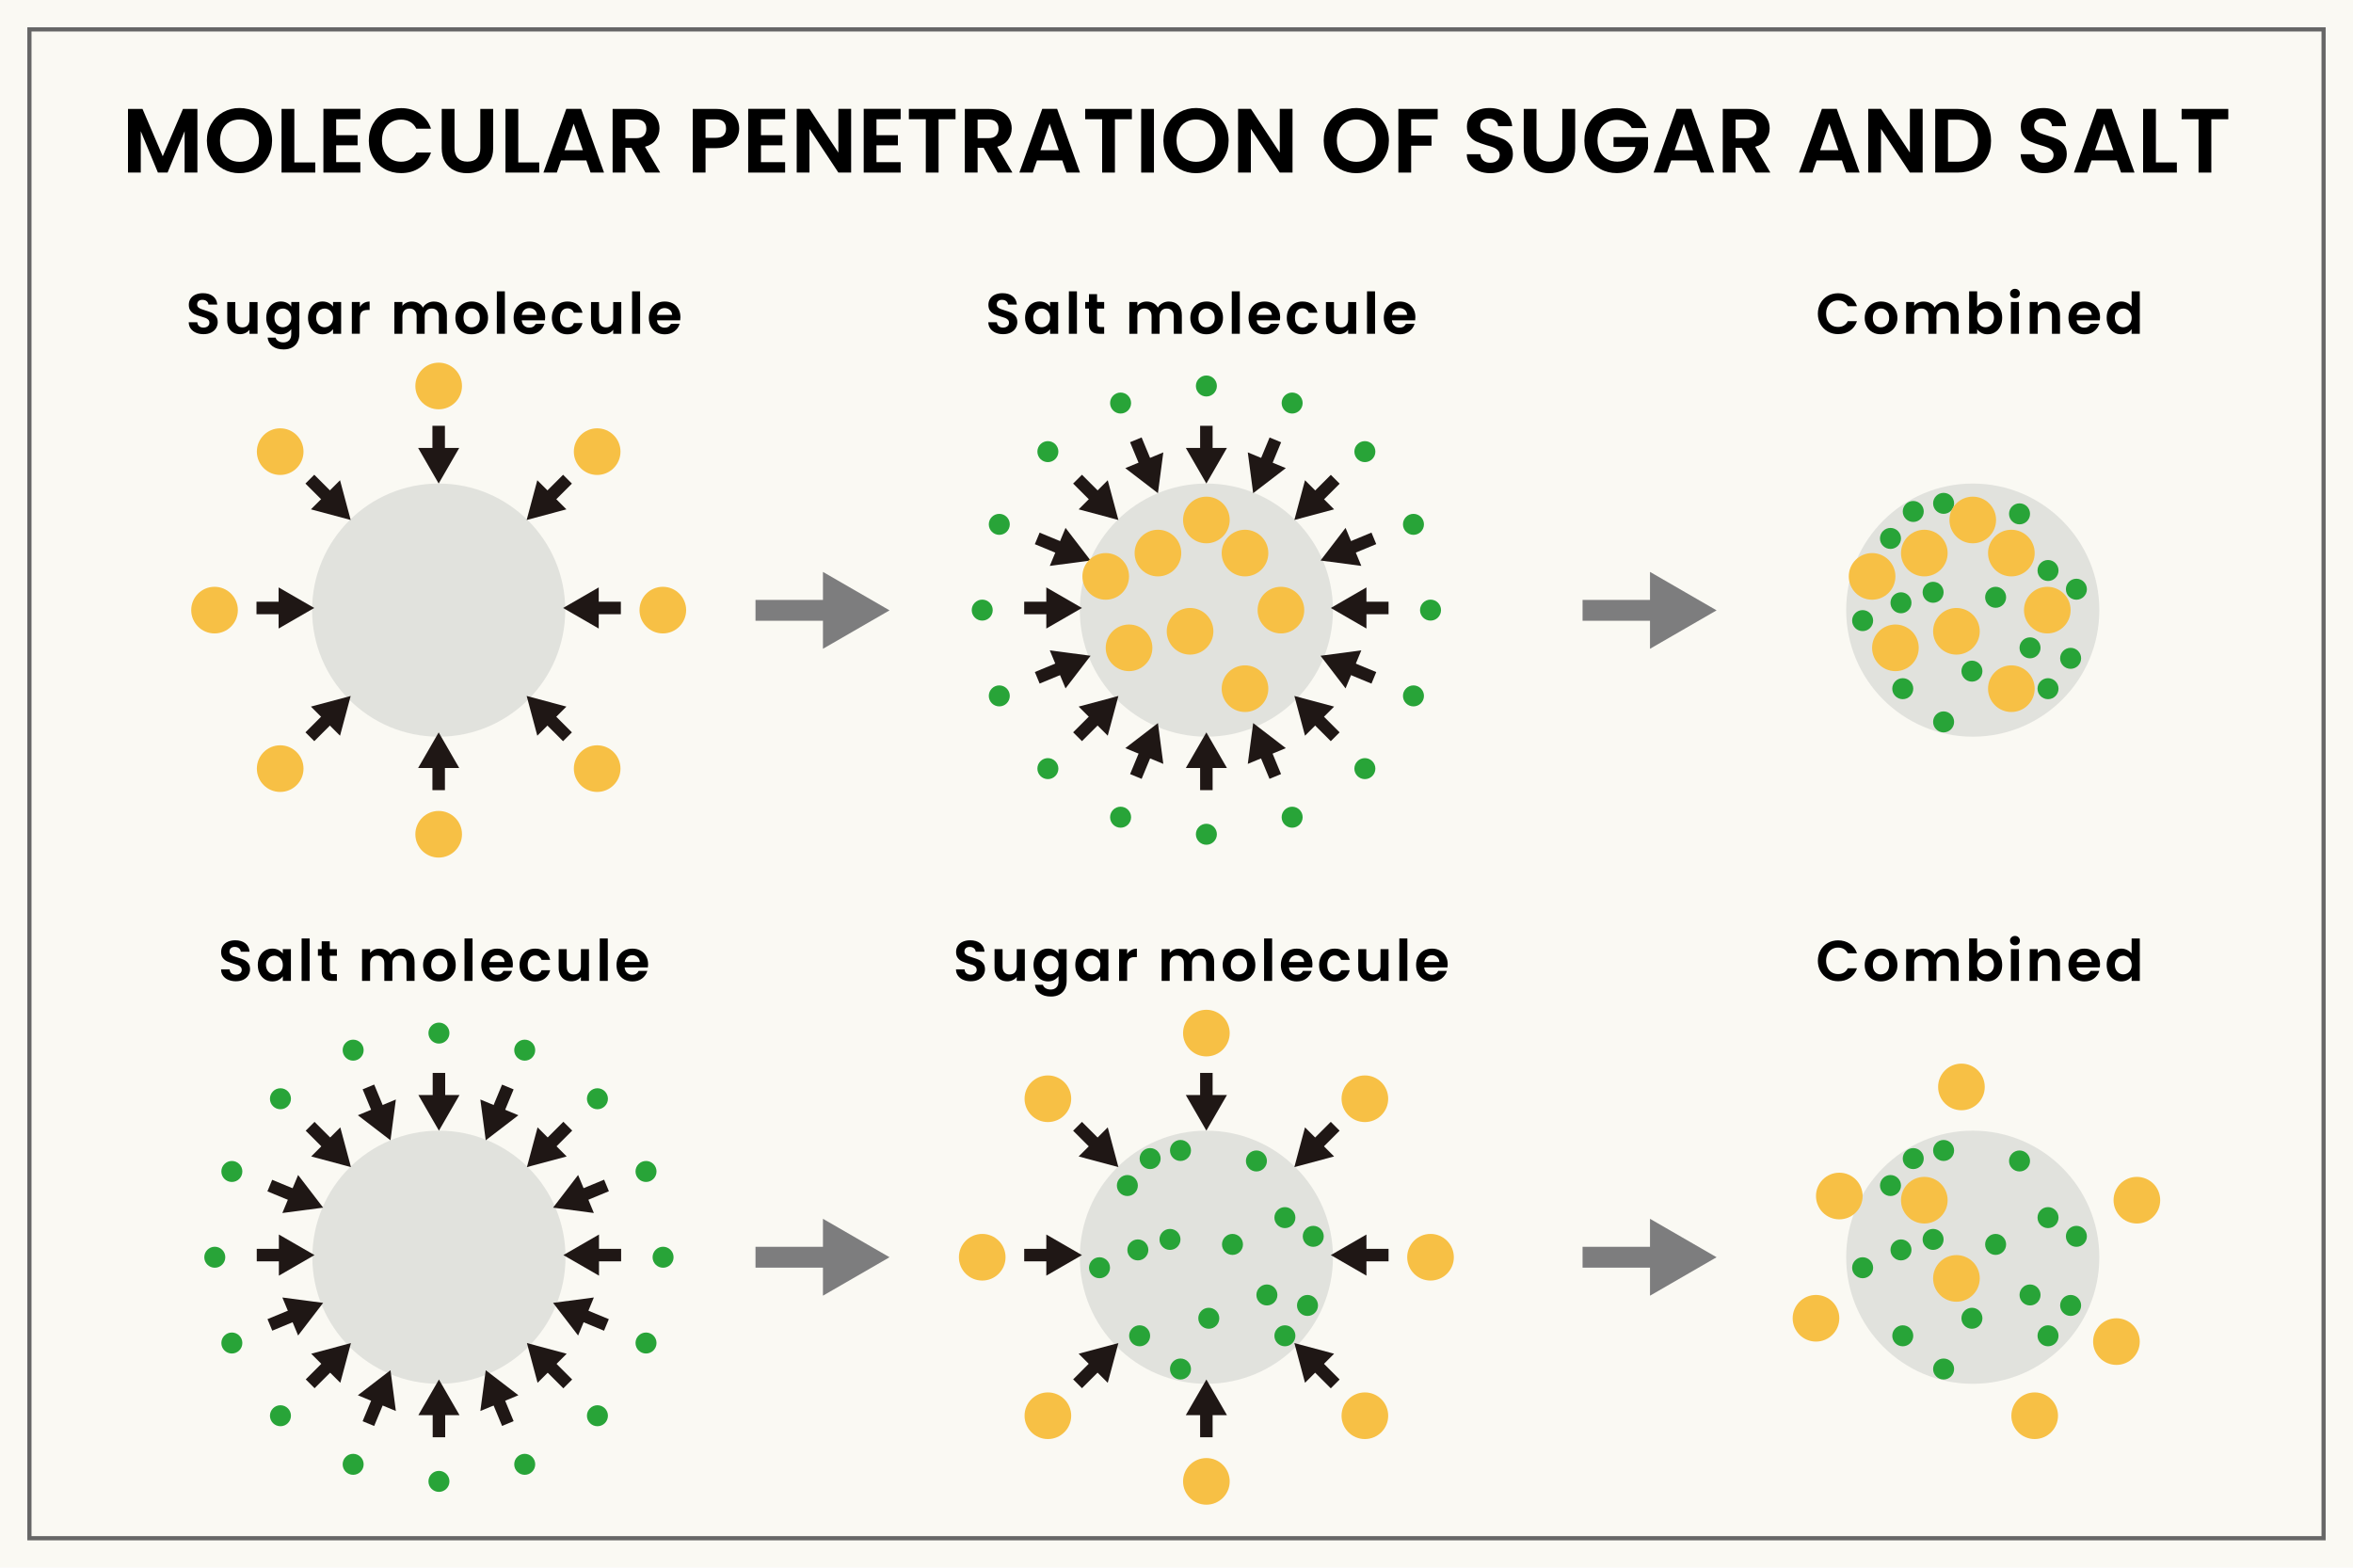 <?xml version="1.0" encoding="UTF-8"?>
<svg id="_レイヤー_1" data-name="レイヤー_1" xmlns="http://www.w3.org/2000/svg" version="1.1" viewBox="0 0 1600 1066">
  <!-- Generator: Adobe Illustrator 29.6.1, SVG Export Plug-In . SVG Version: 2.1.1 Build 9)  -->
  <defs>
    <style>
      .st0 {
        fill: #7d7d7e;
      }

      .st1 {
        fill: #e1e2dd;
      }

      .st2 {
        fill: #1f1715;
      }

      .st3 {
        fill: #f7c045;
      }

      .st4 {
        fill: #28a438;
      }

      .st5 {
        fill: #666;
      }

      .st6 {
        fill: #faf9f3;
      }
    </style>
  </defs>
  <rect class="st6" width="1600" height="1066"/>
  <path class="st5" d="M1581.42,1047.42H18.58V18.58h1562.83v1028.83ZM21.42,1044.58h1557.17V21.42H21.42v1023.17Z"/>
  <g>
    <path d="M134.22,74.07v43.28h-8.68v-28.15l-11.59,28.15h-6.57l-11.66-28.15v28.15h-8.68v-43.28h9.86l13.76,32.18,13.76-32.18h9.8Z"/>
    <path d="M151.71,114.93c-3.39-1.9-6.08-4.54-8.06-7.91-1.98-3.37-2.98-7.18-2.98-11.44s.99-8.01,2.98-11.38c1.98-3.37,4.67-6,8.06-7.9,3.39-1.9,7.11-2.85,11.16-2.85s7.82.95,11.19,2.85c3.37,1.9,6.03,4.54,8,7.9,1.96,3.37,2.95,7.16,2.95,11.38s-.98,8.07-2.95,11.44c-1.96,3.37-4.64,6-8.03,7.91-3.39,1.9-7.11,2.85-11.16,2.85s-7.77-.95-11.16-2.85ZM169.75,108.26c1.98-1.18,3.53-2.86,4.65-5.05,1.12-2.19,1.67-4.73,1.67-7.63s-.56-5.42-1.67-7.59c-1.12-2.17-2.67-3.83-4.65-4.99-1.98-1.16-4.28-1.74-6.88-1.74s-4.91.58-6.91,1.74c-2.01,1.16-3.56,2.82-4.68,4.99s-1.67,4.7-1.67,7.59.56,5.44,1.67,7.63c1.12,2.19,2.68,3.88,4.68,5.05,2,1.18,4.31,1.77,6.91,1.77s4.9-.59,6.88-1.77Z"/>
    <path d="M200.13,110.46h14.26v6.88h-22.94v-43.28h8.68v36.39Z"/>
    <path d="M228.59,81.08v10.85h14.57v6.88h-14.57v11.47h16.43v7.07h-25.11v-43.34h25.11v7.07h-16.43Z"/>
    <path d="M253.67,84.21c1.92-3.37,4.55-5.99,7.87-7.87,3.33-1.88,7.06-2.82,11.19-2.82,4.84,0,9.07,1.24,12.71,3.72,3.64,2.48,6.18,5.91,7.63,10.29h-9.98c-.99-2.07-2.39-3.62-4.18-4.65-1.8-1.03-3.88-1.55-6.23-1.55-2.52,0-4.76.59-6.73,1.77-1.96,1.18-3.49,2.84-4.59,4.99-1.1,2.15-1.64,4.67-1.64,7.56s.55,5.36,1.64,7.53c1.09,2.17,2.62,3.84,4.59,5.02,1.96,1.18,4.21,1.77,6.73,1.77,2.36,0,4.43-.53,6.23-1.58,1.8-1.05,3.19-2.61,4.18-4.68h9.98c-1.45,4.42-3.98,7.86-7.6,10.32-3.62,2.46-7.86,3.69-12.74,3.69-4.13,0-7.86-.94-11.19-2.82-3.33-1.88-5.95-4.49-7.87-7.84-1.92-3.35-2.88-7.15-2.88-11.41s.96-8.07,2.88-11.44Z"/>
    <path d="M309.06,74.07v26.78c0,2.94.76,5.18,2.29,6.73,1.53,1.55,3.68,2.33,6.45,2.33s4.98-.77,6.51-2.33c1.53-1.55,2.29-3.79,2.29-6.73v-26.78h8.74v26.72c0,3.68-.8,6.79-2.39,9.33-1.59,2.54-3.72,4.45-6.39,5.74-2.67,1.28-5.63,1.92-8.9,1.92s-6.15-.64-8.77-1.92c-2.63-1.28-4.7-3.19-6.23-5.74-1.53-2.54-2.29-5.65-2.29-9.33v-26.72h8.68Z"/>
    <path d="M352.4,110.46h14.26v6.88h-22.94v-43.28h8.68v36.39Z"/>
    <path d="M398.71,109.1h-17.24l-2.85,8.25h-9.11l15.56-43.34h10.11l15.56,43.34h-9.18l-2.85-8.25ZM396.36,102.16l-6.26-18.1-6.26,18.1h12.52Z"/>
    <path d="M438.89,117.35l-9.55-16.86h-4.09v16.86h-8.68v-43.28h16.24c3.35,0,6.2.59,8.56,1.77,2.36,1.18,4.12,2.77,5.3,4.77,1.18,2.01,1.77,4.25,1.77,6.73,0,2.85-.83,5.42-2.48,7.72-1.65,2.29-4.11,3.88-7.38,4.74l10.35,17.55h-10.04ZM425.25,93.97h7.25c2.36,0,4.11-.57,5.27-1.71,1.16-1.14,1.74-2.72,1.74-4.74s-.58-3.52-1.74-4.62c-1.16-1.09-2.91-1.64-5.27-1.64h-7.25v12.71Z"/>
    <path d="M500.98,93.97c-1.1,2.03-2.81,3.66-5.15,4.9-2.34,1.24-5.28,1.86-8.83,1.86h-7.25v16.62h-8.68v-43.28h15.93c3.35,0,6.2.58,8.56,1.74,2.36,1.16,4.12,2.75,5.3,4.77,1.18,2.03,1.77,4.32,1.77,6.88,0,2.31-.55,4.48-1.64,6.51ZM491.96,92.08c1.16-1.09,1.74-2.63,1.74-4.62,0-4.22-2.36-6.32-7.07-6.32h-6.88v12.59h6.88c2.4,0,4.17-.55,5.33-1.64Z"/>
    <path d="M517.44,81.08v10.85h14.57v6.88h-14.57v11.47h16.43v7.07h-25.11v-43.34h25.11v7.07h-16.43Z"/>
    <path d="M578.76,117.35h-8.68l-19.65-29.7v29.7h-8.68v-43.34h8.68l19.65,29.76v-29.76h8.68v43.34Z"/>
    <path d="M595.99,81.08v10.85h14.57v6.88h-14.57v11.47h16.43v7.07h-25.11v-43.34h25.11v7.07h-16.43Z"/>
    <path d="M649.75,74.07v7.01h-11.53v36.27h-8.68v-36.27h-11.53v-7.01h31.74Z"/>
    <path d="M678.39,117.35l-9.55-16.86h-4.09v16.86h-8.68v-43.28h16.24c3.35,0,6.2.59,8.56,1.77,2.36,1.18,4.12,2.77,5.3,4.77,1.18,2.01,1.77,4.25,1.77,6.73,0,2.85-.83,5.42-2.48,7.72-1.65,2.29-4.11,3.88-7.38,4.74l10.35,17.55h-10.04ZM664.75,93.97h7.25c2.36,0,4.11-.57,5.27-1.71,1.16-1.14,1.74-2.72,1.74-4.74s-.58-3.52-1.74-4.62c-1.16-1.09-2.91-1.64-5.27-1.64h-7.25v12.71Z"/>
    <path d="M722.35,109.1h-17.24l-2.85,8.25h-9.11l15.56-43.34h10.11l15.56,43.34h-9.18l-2.85-8.25ZM719.99,102.16l-6.26-18.1-6.26,18.1h12.52Z"/>
    <path d="M769.65,74.07v7.01h-11.53v36.27h-8.68v-36.27h-11.53v-7.01h31.74Z"/>
    <path d="M784.66,74.07v43.28h-8.68v-43.28h8.68Z"/>
    <path d="M802.14,114.93c-3.39-1.9-6.08-4.54-8.06-7.91-1.98-3.37-2.98-7.18-2.98-11.44s.99-8.01,2.98-11.38c1.98-3.37,4.67-6,8.06-7.9,3.39-1.9,7.11-2.85,11.16-2.85s7.82.95,11.19,2.85c3.37,1.9,6.03,4.54,8,7.9,1.96,3.37,2.95,7.16,2.95,11.38s-.98,8.07-2.95,11.44c-1.96,3.37-4.64,6-8.03,7.91-3.39,1.9-7.11,2.85-11.16,2.85s-7.77-.95-11.16-2.85ZM820.18,108.26c1.98-1.18,3.53-2.86,4.65-5.05,1.12-2.19,1.67-4.73,1.67-7.63s-.56-5.42-1.67-7.59c-1.12-2.17-2.67-3.83-4.65-4.99-1.98-1.16-4.28-1.74-6.88-1.74s-4.91.58-6.91,1.74c-2,1.16-3.56,2.82-4.68,4.99s-1.67,4.7-1.67,7.59.56,5.44,1.67,7.63c1.12,2.19,2.68,3.88,4.68,5.05s4.31,1.77,6.91,1.77,4.9-.59,6.88-1.77Z"/>
    <path d="M878.89,117.35h-8.68l-19.65-29.7v29.7h-8.68v-43.34h8.68l19.65,29.76v-29.76h8.68v43.34Z"/>
    <path d="M911.13,114.93c-3.39-1.9-6.08-4.54-8.06-7.91-1.98-3.37-2.98-7.18-2.98-11.44s.99-8.01,2.98-11.38c1.98-3.37,4.67-6,8.06-7.9,3.39-1.9,7.11-2.85,11.16-2.85s7.82.95,11.19,2.85c3.37,1.9,6.03,4.54,8,7.9,1.96,3.37,2.95,7.16,2.95,11.38s-.98,8.07-2.95,11.44c-1.96,3.37-4.64,6-8.03,7.91-3.39,1.9-7.11,2.85-11.16,2.85s-7.77-.95-11.16-2.85ZM929.17,108.26c1.98-1.18,3.53-2.86,4.65-5.05,1.12-2.19,1.67-4.73,1.67-7.63s-.56-5.42-1.67-7.59c-1.12-2.17-2.67-3.83-4.65-4.99-1.98-1.16-4.28-1.74-6.88-1.74s-4.91.58-6.91,1.74c-2,1.16-3.56,2.82-4.68,4.99s-1.67,4.7-1.67,7.59.56,5.44,1.67,7.63c1.12,2.19,2.68,3.88,4.68,5.05s4.31,1.77,6.91,1.77,4.9-.59,6.88-1.77Z"/>
    <path d="M977.6,74.07v7.01h-18.04v11.1h13.83v6.88h-13.83v18.29h-8.68v-43.28h26.72Z"/>
    <path d="M1005.28,116.23c-2.42-1.03-4.33-2.52-5.74-4.46-1.41-1.94-2.13-4.24-2.17-6.88h9.3c.12,1.78.75,3.18,1.89,4.22,1.14,1.03,2.7,1.55,4.68,1.55s3.62-.49,4.77-1.46c1.16-.97,1.74-2.24,1.74-3.81,0-1.28-.39-2.33-1.18-3.16-.79-.83-1.77-1.48-2.95-1.95-1.18-.47-2.8-1-4.87-1.58-2.81-.83-5.09-1.64-6.85-2.45-1.76-.81-3.27-2.02-4.53-3.66-1.26-1.63-1.89-3.81-1.89-6.54,0-2.56.64-4.79,1.92-6.7,1.28-1.9,3.08-3.36,5.39-4.37,2.31-1.01,4.96-1.52,7.94-1.52,4.46,0,8.09,1.08,10.88,3.25s4.33,5.2,4.62,9.08h-9.55c-.08-1.49-.71-2.72-1.89-3.69-1.18-.97-2.74-1.46-4.68-1.46-1.7,0-3.05.43-4.06,1.3-1.01.87-1.52,2.13-1.52,3.78,0,1.16.38,2.12,1.15,2.88.76.77,1.71,1.39,2.85,1.86,1.14.48,2.74,1.02,4.81,1.64,2.81.83,5.1,1.65,6.88,2.48,1.78.83,3.31,2.07,4.59,3.72,1.28,1.65,1.92,3.82,1.92,6.51,0,2.32-.6,4.46-1.8,6.45-1.2,1.98-2.96,3.56-5.27,4.74-2.32,1.18-5.06,1.77-8.25,1.77-3.02,0-5.73-.52-8.15-1.55Z"/>
    <path d="M1044.8,74.07v26.78c0,2.94.76,5.18,2.29,6.73,1.53,1.55,3.68,2.33,6.45,2.33s4.98-.77,6.51-2.33c1.53-1.55,2.29-3.79,2.29-6.73v-26.78h8.74v26.72c0,3.68-.8,6.79-2.39,9.33-1.59,2.54-3.72,4.45-6.39,5.74-2.67,1.28-5.63,1.92-8.9,1.92s-6.15-.64-8.77-1.92c-2.62-1.28-4.7-3.19-6.23-5.74s-2.29-5.65-2.29-9.33v-26.72h8.68Z"/>
    <path d="M1109.59,87.09c-.99-1.82-2.36-3.2-4.09-4.15-1.74-.95-3.76-1.43-6.08-1.43-2.56,0-4.84.58-6.82,1.74-1.98,1.16-3.53,2.81-4.65,4.96-1.12,2.15-1.67,4.63-1.67,7.44s.57,5.42,1.7,7.56c1.14,2.15,2.72,3.8,4.74,4.96,2.03,1.16,4.38,1.74,7.07,1.74,3.31,0,6.01-.88,8.12-2.64,2.11-1.76,3.49-4.21,4.15-7.35h-14.88v-6.63h23.44v7.56c-.58,3.02-1.82,5.81-3.72,8.37-1.9,2.56-4.35,4.62-7.35,6.17-3,1.55-6.35,2.33-10.08,2.33-4.17,0-7.95-.94-11.31-2.82-3.37-1.88-6.01-4.49-7.94-7.84-1.92-3.35-2.88-7.15-2.88-11.41s.96-8.07,2.88-11.44c1.92-3.37,4.57-5.99,7.94-7.87,3.37-1.88,7.12-2.82,11.25-2.82,4.88,0,9.11,1.19,12.71,3.56,3.6,2.38,6.08,5.71,7.44,10.01h-9.98Z"/>
    <path d="M1153.61,109.1h-17.24l-2.85,8.25h-9.11l15.56-43.34h10.11l15.56,43.34h-9.18l-2.85-8.25ZM1151.25,102.16l-6.26-18.1-6.26,18.1h12.52Z"/>
    <path d="M1193.79,117.35l-9.55-16.86h-4.09v16.86h-8.68v-43.28h16.24c3.35,0,6.2.59,8.56,1.77s4.12,2.77,5.3,4.77c1.18,2.01,1.77,4.25,1.77,6.73,0,2.85-.83,5.42-2.48,7.72-1.65,2.29-4.11,3.88-7.38,4.74l10.35,17.55h-10.04ZM1180.15,93.97h7.25c2.36,0,4.11-.57,5.27-1.71,1.16-1.14,1.74-2.72,1.74-4.74s-.58-3.52-1.74-4.62c-1.16-1.09-2.91-1.64-5.27-1.64h-7.25v12.71Z"/>
    <path d="M1252.5,109.1h-17.24l-2.85,8.25h-9.11l15.56-43.34h10.11l15.56,43.34h-9.18l-2.85-8.25ZM1250.14,102.16l-6.26-18.1-6.26,18.1h12.52Z"/>
    <path d="M1307.37,117.35h-8.68l-19.65-29.7v29.7h-8.68v-43.34h8.68l19.65,29.76v-29.76h8.68v43.34Z"/>
    <path d="M1343.05,76.74c3.45,1.78,6.12,4.31,8,7.59,1.88,3.29,2.82,7.1,2.82,11.44s-.94,8.13-2.82,11.38c-1.88,3.25-4.55,5.76-8,7.53-3.45,1.78-7.45,2.67-12,2.67h-15.13v-43.28h15.13c4.55,0,8.54.89,12,2.67ZM1341.28,106.25c2.48-2.48,3.72-5.97,3.72-10.48s-1.24-8.03-3.72-10.57c-2.48-2.54-5.99-3.81-10.54-3.81h-6.14v28.58h6.14c4.55,0,8.06-1.24,10.54-3.72Z"/>
    <path d="M1381.92,116.23c-2.42-1.03-4.33-2.52-5.74-4.46-1.41-1.94-2.13-4.24-2.17-6.88h9.3c.12,1.78.75,3.18,1.89,4.22,1.14,1.03,2.7,1.55,4.68,1.55s3.62-.49,4.77-1.46c1.16-.97,1.74-2.24,1.74-3.81,0-1.28-.39-2.33-1.18-3.16-.79-.83-1.77-1.48-2.95-1.95-1.18-.47-2.8-1-4.87-1.58-2.81-.83-5.09-1.64-6.85-2.45-1.76-.81-3.27-2.02-4.53-3.66-1.26-1.63-1.89-3.81-1.89-6.54,0-2.56.64-4.79,1.92-6.7,1.28-1.9,3.08-3.36,5.39-4.37,2.31-1.01,4.96-1.52,7.94-1.52,4.46,0,8.09,1.08,10.88,3.25s4.33,5.2,4.62,9.08h-9.55c-.08-1.49-.71-2.72-1.89-3.69-1.18-.97-2.74-1.46-4.68-1.46-1.7,0-3.05.43-4.06,1.3-1.01.87-1.52,2.13-1.52,3.78,0,1.16.38,2.12,1.15,2.88.76.77,1.71,1.39,2.85,1.86,1.14.48,2.74,1.02,4.81,1.64,2.81.83,5.1,1.65,6.88,2.48,1.78.83,3.31,2.07,4.59,3.72,1.28,1.65,1.92,3.82,1.92,6.51,0,2.32-.6,4.46-1.8,6.45-1.2,1.98-2.96,3.56-5.27,4.74-2.32,1.18-5.06,1.77-8.25,1.77-3.02,0-5.73-.52-8.15-1.55Z"/>
    <path d="M1439.42,109.1h-17.24l-2.85,8.25h-9.11l15.56-43.34h10.11l15.56,43.34h-9.18l-2.85-8.25ZM1437.07,102.16l-6.26-18.1-6.26,18.1h12.52Z"/>
    <path d="M1465.96,110.46h14.26v6.88h-22.94v-43.28h8.68v36.39Z"/>
    <path d="M1515.19,74.07v7.01h-11.53v36.27h-8.68v-36.27h-11.53v-7.01h31.74Z"/>
  </g>
  <g>
    <path d="M133.3,226.27c-1.52-.65-2.72-1.59-3.61-2.81-.88-1.22-1.34-2.67-1.37-4.33h5.85c.08,1.12.47,2,1.19,2.65.71.65,1.7.98,2.94.98s2.27-.31,3-.92c.73-.61,1.09-1.41,1.09-2.4,0-.81-.25-1.47-.74-1.99-.49-.52-1.11-.93-1.85-1.23-.74-.3-1.76-.63-3.06-.99-1.77-.52-3.2-1.03-4.31-1.54-1.11-.51-2.05-1.27-2.85-2.3-.79-1.03-1.19-2.4-1.19-4.11,0-1.61.4-3.02,1.21-4.21.81-1.2,1.94-2.11,3.39-2.75,1.46-.64,3.12-.96,4.99-.96,2.81,0,5.09.68,6.84,2.05,1.75,1.36,2.72,3.27,2.91,5.71h-6.01c-.05-.94-.45-1.71-1.19-2.32-.74-.61-1.72-.92-2.94-.92-1.07,0-1.92.27-2.55.82s-.96,1.34-.96,2.38c0,.73.24,1.33.72,1.81.48.48,1.08.87,1.79,1.17.71.3,1.72.64,3.02,1.03,1.77.52,3.21,1.04,4.33,1.56,1.12.52,2.08,1.3,2.89,2.34.81,1.04,1.21,2.41,1.21,4.1,0,1.46-.38,2.81-1.13,4.06-.75,1.25-1.86,2.24-3.31,2.98-1.46.74-3.19,1.11-5.19,1.11-1.9,0-3.61-.32-5.13-.98Z"/>
    <path d="M175.13,205.37v21.61h-5.5v-2.73c-.7.94-1.62,1.67-2.75,2.2-1.13.53-2.36.8-3.69.8-1.69,0-3.19-.36-4.48-1.07-1.3-.71-2.32-1.77-3.06-3.16-.74-1.39-1.11-3.05-1.11-4.97v-12.67h5.46v11.9c0,1.72.43,3.04,1.29,3.96.86.92,2.03,1.38,3.51,1.38s2.69-.46,3.55-1.38c.86-.92,1.29-2.24,1.29-3.96v-11.9h5.5Z"/>
    <path d="M195.17,205.97c1.22.64,2.18,1.46,2.89,2.48v-3.08h5.5v21.76c0,2-.4,3.79-1.21,5.36-.81,1.57-2.02,2.82-3.63,3.74-1.61.92-3.56,1.38-5.85,1.38-3.07,0-5.58-.72-7.55-2.15-1.96-1.43-3.08-3.38-3.33-5.85h5.42c.29.99.9,1.77,1.85,2.36.95.58,2.1.88,3.45.88,1.59,0,2.87-.48,3.86-1.42.99-.95,1.48-2.39,1.48-4.31v-3.35c-.7,1.01-1.67,1.86-2.91,2.54s-2.65,1.01-4.23,1.01c-1.82,0-3.48-.47-4.99-1.4-1.51-.94-2.7-2.25-3.57-3.96-.87-1.7-1.31-3.66-1.31-5.87s.44-4.12,1.31-5.81c.87-1.69,2.05-2.99,3.55-3.9,1.49-.91,3.17-1.37,5.01-1.37,1.61,0,3.03.32,4.25.96ZM197.28,212.76c-.52-.95-1.22-1.68-2.11-2.18-.88-.51-1.83-.76-2.85-.76s-1.95.25-2.81.74c-.86.49-1.55,1.22-2.09,2.16-.53.95-.8,2.07-.8,3.37s.27,2.44.8,3.41c.53.97,1.23,1.72,2.11,2.24.87.52,1.8.78,2.79.78s1.96-.25,2.85-.76,1.59-1.23,2.11-2.18c.52-.95.78-2.09.78-3.41s-.26-2.46-.78-3.41Z"/>
    <path d="M210.76,210.28c.87-1.69,2.05-2.99,3.55-3.9,1.49-.91,3.17-1.37,5.01-1.37,1.61,0,3.02.33,4.23.98s2.18,1.47,2.91,2.46v-3.08h5.5v21.61h-5.5v-3.16c-.7,1.01-1.67,1.85-2.91,2.52s-2.66.99-4.27.99c-1.82,0-3.48-.47-4.97-1.4-1.5-.94-2.68-2.25-3.55-3.96-.87-1.7-1.31-3.66-1.31-5.87s.44-4.12,1.31-5.81ZM225.67,212.76c-.52-.95-1.22-1.68-2.11-2.18-.88-.51-1.83-.76-2.85-.76s-1.95.25-2.81.74c-.86.49-1.55,1.22-2.09,2.16-.53.95-.8,2.07-.8,3.37s.27,2.44.8,3.41c.53.97,1.23,1.72,2.11,2.24.87.52,1.8.78,2.79.78s1.96-.25,2.85-.76,1.59-1.23,2.11-2.18c.52-.95.78-2.09.78-3.41s-.26-2.46-.78-3.41Z"/>
    <path d="M247.45,206.03c1.13-.65,2.42-.98,3.88-.98v5.73h-1.44c-1.72,0-3.01.4-3.88,1.21-.87.81-1.31,2.21-1.31,4.21v10.76h-5.46v-21.61h5.46v3.35c.7-1.14,1.62-2.04,2.75-2.69Z"/>
    <path d="M301.43,207.49c1.62,1.62,2.44,3.89,2.44,6.81v12.67h-5.46v-11.93c0-1.69-.43-2.98-1.29-3.88s-2.03-1.35-3.51-1.35-2.66.45-3.53,1.35-1.31,2.19-1.31,3.88v11.93h-5.46v-11.93c0-1.69-.43-2.98-1.29-3.88-.86-.9-2.03-1.35-3.51-1.35s-2.7.45-3.57,1.35c-.87.9-1.31,2.19-1.31,3.88v11.93h-5.46v-21.61h5.46v2.61c.7-.91,1.6-1.62,2.71-2.15,1.1-.52,2.32-.78,3.65-.78,1.69,0,3.2.36,4.52,1.07,1.33.72,2.35,1.74,3.08,3.06.7-1.25,1.72-2.25,3.06-3,1.34-.75,2.79-1.13,4.35-1.13,2.65,0,4.79.81,6.42,2.44Z"/>
    <path d="M314.98,225.94c-1.66-.92-2.97-2.23-3.92-3.92-.95-1.69-1.42-3.64-1.42-5.85s.49-4.16,1.46-5.85c.98-1.69,2.31-3,4-3.92,1.69-.92,3.57-1.38,5.65-1.38s3.96.46,5.66,1.38c1.69.92,3.02,2.23,4,3.92.98,1.69,1.46,3.64,1.46,5.85s-.5,4.16-1.5,5.85c-1,1.69-2.35,3-4.06,3.92-1.7.92-3.61,1.38-5.71,1.38s-3.95-.46-5.62-1.38ZM323.39,221.85c.87-.48,1.57-1.2,2.09-2.16.52-.96.78-2.13.78-3.51,0-2.05-.54-3.63-1.62-4.74-1.08-1.1-2.4-1.66-3.96-1.66s-2.87.55-3.92,1.66c-1.05,1.11-1.58,2.69-1.58,4.74s.51,3.63,1.54,4.74c1.03,1.11,2.32,1.66,3.88,1.66.99,0,1.92-.24,2.79-.72Z"/>
    <path d="M343.3,198.11v28.86h-5.46v-28.86h5.46Z"/>
    <path d="M370.56,217.81h-15.79c.13,1.56.68,2.78,1.64,3.67.96.88,2.15,1.33,3.55,1.33,2.03,0,3.47-.87,4.33-2.61h5.89c-.62,2.08-1.82,3.79-3.59,5.13-1.77,1.34-3.94,2.01-6.51,2.01-2.08,0-3.95-.46-5.6-1.38-1.65-.92-2.94-2.23-3.86-3.92-.92-1.69-1.38-3.64-1.38-5.85s.45-4.2,1.36-5.89c.91-1.69,2.18-2.99,3.82-3.9,1.64-.91,3.52-1.37,5.65-1.37s3.89.44,5.52,1.33c1.62.88,2.89,2.14,3.78,3.76.9,1.63,1.35,3.49,1.35,5.6,0,.78-.05,1.48-.16,2.11ZM365.06,214.14c-.03-1.4-.53-2.53-1.52-3.37-.99-.84-2.2-1.27-3.63-1.27-1.35,0-2.49.41-3.41,1.23-.92.82-1.49,1.96-1.7,3.41h10.26Z"/>
    <path d="M376.6,210.3c.91-1.68,2.17-2.98,3.78-3.9,1.61-.92,3.46-1.38,5.54-1.38,2.68,0,4.89.67,6.65,2.01,1.75,1.34,2.93,3.22,3.53,5.64h-5.89c-.31-.94-.84-1.67-1.58-2.2-.74-.53-1.66-.8-2.75-.8-1.56,0-2.8.57-3.71,1.7-.91,1.13-1.37,2.74-1.37,4.82s.45,3.65,1.37,4.78c.91,1.13,2.15,1.7,3.71,1.7,2.21,0,3.65-.99,4.33-2.96h5.89c-.6,2.34-1.78,4.2-3.55,5.58-1.77,1.38-3.98,2.07-6.63,2.07-2.08,0-3.93-.46-5.54-1.38-1.61-.92-2.87-2.22-3.78-3.9-.91-1.68-1.36-3.63-1.36-5.87s.45-4.19,1.36-5.87Z"/>
    <path d="M422.46,205.37v21.61h-5.5v-2.73c-.7.94-1.62,1.67-2.75,2.2-1.13.53-2.36.8-3.69.8-1.69,0-3.19-.36-4.48-1.07-1.3-.71-2.32-1.77-3.06-3.16-.74-1.39-1.11-3.05-1.11-4.97v-12.67h5.46v11.9c0,1.72.43,3.04,1.29,3.96.86.92,2.03,1.38,3.51,1.38s2.69-.46,3.55-1.38c.86-.92,1.29-2.24,1.29-3.96v-11.9h5.5Z"/>
    <path d="M435.26,198.11v28.86h-5.46v-28.86h5.46Z"/>
    <path d="M462.52,217.81h-15.79c.13,1.56.68,2.78,1.64,3.67.96.88,2.15,1.33,3.55,1.33,2.03,0,3.47-.87,4.33-2.61h5.89c-.62,2.08-1.82,3.79-3.59,5.13-1.77,1.34-3.94,2.01-6.51,2.01-2.08,0-3.95-.46-5.6-1.38-1.65-.92-2.94-2.23-3.86-3.92-.92-1.69-1.38-3.64-1.38-5.85s.45-4.2,1.36-5.89c.91-1.69,2.18-2.99,3.82-3.9,1.64-.91,3.52-1.37,5.65-1.37s3.89.44,5.52,1.33c1.62.88,2.89,2.14,3.78,3.76.9,1.63,1.35,3.49,1.35,5.6,0,.78-.05,1.48-.16,2.11ZM457.02,214.14c-.03-1.4-.53-2.53-1.52-3.37-.99-.84-2.2-1.27-3.63-1.27-1.35,0-2.49.41-3.41,1.23-.92.82-1.49,1.96-1.7,3.41h10.26Z"/>
  </g>
  <g>
    <path d="M677.01,226.27c-1.52-.65-2.72-1.59-3.61-2.81-.88-1.22-1.34-2.67-1.37-4.33h5.85c.08,1.12.47,2,1.19,2.65.71.65,1.7.98,2.94.98s2.27-.31,3-.92c.73-.61,1.09-1.41,1.09-2.4,0-.81-.25-1.47-.74-1.99-.49-.52-1.11-.93-1.85-1.23-.74-.3-1.76-.63-3.06-.99-1.77-.52-3.2-1.03-4.31-1.54-1.11-.51-2.05-1.27-2.85-2.3-.79-1.03-1.19-2.4-1.19-4.11,0-1.61.4-3.02,1.21-4.21.81-1.2,1.94-2.11,3.39-2.75,1.46-.64,3.12-.96,4.99-.96,2.81,0,5.09.68,6.84,2.05,1.75,1.36,2.72,3.27,2.91,5.71h-6.01c-.05-.94-.45-1.71-1.19-2.32-.74-.61-1.72-.92-2.94-.92-1.07,0-1.92.27-2.55.82s-.96,1.34-.96,2.38c0,.73.24,1.33.72,1.81.48.48,1.08.87,1.79,1.17.71.3,1.72.64,3.02,1.03,1.77.52,3.21,1.04,4.33,1.56,1.12.52,2.08,1.3,2.89,2.34.81,1.04,1.21,2.41,1.21,4.1,0,1.46-.38,2.81-1.13,4.06-.75,1.25-1.86,2.24-3.31,2.98-1.46.74-3.19,1.11-5.19,1.11-1.9,0-3.61-.32-5.13-.98Z"/>
    <path d="M698.34,210.28c.87-1.69,2.05-2.99,3.55-3.9,1.49-.91,3.17-1.37,5.01-1.37,1.61,0,3.02.33,4.23.98s2.18,1.47,2.91,2.46v-3.08h5.5v21.61h-5.5v-3.16c-.7,1.01-1.67,1.85-2.91,2.52s-2.66.99-4.27.99c-1.82,0-3.48-.47-4.97-1.4-1.5-.94-2.68-2.25-3.55-3.96-.87-1.7-1.31-3.66-1.31-5.87s.44-4.12,1.31-5.81ZM713.26,212.76c-.52-.95-1.22-1.68-2.11-2.18-.88-.51-1.83-.76-2.85-.76s-1.95.25-2.81.74c-.86.49-1.55,1.22-2.09,2.16-.53.95-.8,2.07-.8,3.37s.27,2.44.8,3.41c.53.97,1.23,1.72,2.11,2.24.87.52,1.8.78,2.79.78s1.96-.25,2.85-.76,1.59-1.23,2.11-2.18c.52-.95.78-2.09.78-3.41s-.26-2.46-.78-3.41Z"/>
    <path d="M732.29,198.11v28.86h-5.46v-28.86h5.46Z"/>
    <path d="M745.98,209.85v10.45c0,.73.18,1.25.53,1.58.35.33.94.49,1.77.49h2.53v4.6h-3.43c-4.6,0-6.9-2.24-6.9-6.71v-10.41h-2.57v-4.48h2.57v-5.34h5.5v5.34h4.84v4.48h-4.84Z"/>
    <path d="M801.18,207.49c1.62,1.62,2.44,3.89,2.44,6.81v12.67h-5.46v-11.93c0-1.69-.43-2.98-1.29-3.88s-2.03-1.35-3.51-1.35-2.66.45-3.53,1.35-1.31,2.19-1.31,3.88v11.93h-5.46v-11.93c0-1.69-.43-2.98-1.29-3.88-.86-.9-2.03-1.35-3.51-1.35s-2.7.45-3.57,1.35c-.87.9-1.31,2.19-1.31,3.88v11.93h-5.46v-21.61h5.46v2.61c.7-.91,1.6-1.62,2.71-2.15,1.1-.52,2.32-.78,3.65-.78,1.69,0,3.2.36,4.52,1.07,1.33.72,2.35,1.74,3.08,3.06.7-1.25,1.72-2.25,3.06-3,1.34-.75,2.79-1.13,4.35-1.13,2.65,0,4.79.81,6.42,2.44Z"/>
    <path d="M814.73,225.94c-1.66-.92-2.97-2.23-3.92-3.92-.95-1.69-1.42-3.64-1.42-5.85s.49-4.16,1.46-5.85c.97-1.69,2.31-3,4-3.92,1.69-.92,3.57-1.38,5.66-1.38s3.96.46,5.66,1.38c1.69.92,3.02,2.23,4,3.92.97,1.69,1.46,3.64,1.46,5.85s-.5,4.16-1.5,5.85c-1,1.69-2.35,3-4.06,3.92-1.7.92-3.61,1.38-5.71,1.38s-3.95-.46-5.62-1.38ZM823.14,221.85c.87-.48,1.57-1.2,2.09-2.16.52-.96.78-2.13.78-3.51,0-2.05-.54-3.63-1.62-4.74-1.08-1.1-2.4-1.66-3.96-1.66s-2.87.55-3.92,1.66c-1.05,1.11-1.58,2.69-1.58,4.74s.51,3.63,1.54,4.74c1.03,1.11,2.32,1.66,3.88,1.66.99,0,1.92-.24,2.79-.72Z"/>
    <path d="M843.05,198.11v28.86h-5.46v-28.86h5.46Z"/>
    <path d="M870.31,217.81h-15.79c.13,1.56.68,2.78,1.64,3.67.96.88,2.15,1.33,3.55,1.33,2.03,0,3.47-.87,4.33-2.61h5.89c-.62,2.08-1.82,3.79-3.59,5.13-1.77,1.34-3.94,2.01-6.51,2.01-2.08,0-3.95-.46-5.6-1.38-1.65-.92-2.94-2.23-3.86-3.92-.92-1.69-1.38-3.64-1.38-5.85s.46-4.2,1.37-5.89c.91-1.69,2.18-2.99,3.82-3.9,1.64-.91,3.52-1.37,5.65-1.37s3.89.44,5.52,1.33c1.62.88,2.89,2.14,3.78,3.76.9,1.63,1.35,3.49,1.35,5.6,0,.78-.05,1.48-.16,2.11ZM864.81,214.14c-.03-1.4-.53-2.53-1.52-3.37-.99-.84-2.2-1.27-3.63-1.27-1.35,0-2.49.41-3.41,1.23-.92.82-1.49,1.96-1.7,3.41h10.26Z"/>
    <path d="M876.35,210.3c.91-1.68,2.17-2.98,3.78-3.9s3.46-1.38,5.54-1.38c2.68,0,4.89.67,6.65,2.01,1.75,1.34,2.93,3.22,3.53,5.64h-5.89c-.31-.94-.84-1.67-1.58-2.2-.74-.53-1.66-.8-2.75-.8-1.56,0-2.79.57-3.71,1.7-.91,1.13-1.37,2.74-1.37,4.82s.46,3.65,1.37,4.78c.91,1.13,2.15,1.7,3.71,1.7,2.21,0,3.65-.99,4.33-2.96h5.89c-.6,2.34-1.78,4.2-3.55,5.58-1.77,1.38-3.98,2.07-6.63,2.07-2.08,0-3.93-.46-5.54-1.38-1.61-.92-2.87-2.22-3.78-3.9-.91-1.68-1.36-3.63-1.36-5.87s.45-4.19,1.36-5.87Z"/>
    <path d="M922.21,205.37v21.61h-5.5v-2.73c-.7.94-1.62,1.67-2.75,2.2-1.13.53-2.36.8-3.69.8-1.69,0-3.18-.36-4.48-1.07-1.3-.71-2.32-1.77-3.06-3.16-.74-1.39-1.11-3.05-1.11-4.97v-12.67h5.46v11.9c0,1.72.43,3.04,1.29,3.96.86.92,2.03,1.38,3.51,1.38s2.69-.46,3.55-1.38c.86-.92,1.29-2.24,1.29-3.96v-11.9h5.5Z"/>
    <path d="M935.01,198.11v28.86h-5.46v-28.86h5.46Z"/>
    <path d="M962.27,217.81h-15.79c.13,1.56.68,2.78,1.64,3.67.96.88,2.14,1.33,3.55,1.33,2.03,0,3.47-.87,4.33-2.61h5.89c-.62,2.08-1.82,3.79-3.59,5.13-1.77,1.34-3.94,2.01-6.51,2.01-2.08,0-3.95-.46-5.6-1.38-1.65-.92-2.94-2.23-3.86-3.92-.92-1.69-1.38-3.64-1.38-5.85s.45-4.2,1.36-5.89c.91-1.69,2.18-2.99,3.82-3.9s3.52-1.37,5.66-1.37,3.89.44,5.52,1.33c1.62.88,2.89,2.14,3.78,3.76.9,1.63,1.34,3.49,1.34,5.6,0,.78-.05,1.48-.16,2.11ZM956.77,214.14c-.03-1.4-.53-2.53-1.52-3.37-.99-.84-2.2-1.27-3.63-1.27-1.35,0-2.49.41-3.41,1.23-.92.82-1.49,1.96-1.7,3.41h10.26Z"/>
  </g>
  <circle class="st1" cx="298.29" cy="414.88" r="86.07"/>
  <g>
    <circle class="st3" cx="298.29" cy="262.47" r="15.86"/>
    <circle class="st3" cx="298.29" cy="567.3" r="15.86"/>
    <circle class="st3" cx="406.06" cy="307.11" r="15.86"/>
    <circle class="st3" cx="190.52" cy="522.66" r="15.86"/>
    <circle class="st3" cx="450.71" cy="414.88" r="15.86"/>
    <circle class="st3" cx="145.88" cy="414.88" r="15.86"/>
    <circle class="st3" cx="406.06" cy="522.66" r="15.86"/>
    <circle class="st3" cx="190.52" cy="307.11" r="15.86"/>
  </g>
  <g>
    <rect class="st2" x="294.04" y="518.17" width="8.5" height="19.13"/>
    <polygon class="st2" points="312.28 522.26 298.29 498.03 284.3 522.26 312.28 522.26"/>
  </g>
  <g>
    <rect class="st2" x="294.04" y="289.54" width="8.5" height="19.13"/>
    <polygon class="st2" points="284.3 304.58 298.29 328.81 312.28 304.58 284.3 304.58"/>
  </g>
  <g>
    <rect class="st2" x="207.9" y="490" width="19.13" height="8.5" transform="translate(-285.79 298.51) rotate(-45)"/>
    <polygon class="st2" points="231.22 500.28 238.46 473.25 211.43 480.49 231.22 500.28"/>
  </g>
  <g>
    <rect class="st2" x="369.56" y="328.34" width="19.13" height="8.5" transform="translate(-124.13 365.51) rotate(-45)"/>
    <polygon class="st2" points="365.36 326.56 358.12 353.59 385.15 346.35 365.36 326.56"/>
  </g>
  <g>
    <rect class="st2" x="174.41" y="409.17" width="19.13" height="8.5"/>
    <polygon class="st2" points="189.45 427.41 213.68 413.42 189.45 399.43 189.45 427.41"/>
  </g>
  <g>
    <rect class="st2" x="403.04" y="409.17" width="19.13" height="8.5"/>
    <polygon class="st2" points="407.13 399.43 382.9 413.42 407.13 427.41 407.13 399.43"/>
  </g>
  <g>
    <rect class="st2" x="213.21" y="323.02" width="8.5" height="19.13" transform="translate(-171.48 251.18) rotate(-45)"/>
    <polygon class="st2" points="211.43 346.35 238.46 353.59 231.22 326.56 211.43 346.35"/>
  </g>
  <g>
    <rect class="st2" x="374.87" y="484.69" width="8.5" height="19.13" transform="translate(-238.45 412.84) rotate(-45)"/>
    <polygon class="st2" points="385.15 480.49 358.12 473.25 365.36 500.28 385.15 480.49"/>
  </g>
  <circle class="st1" cx="820.32" cy="414.88" r="86.07"/>
  <g>
    <rect class="st2" x="816.06" y="518.17" width="8.5" height="19.13"/>
    <polygon class="st2" points="834.31 522.26 820.32 498.03 806.32 522.26 834.31 522.26"/>
  </g>
  <g>
    <rect class="st2" x="816.06" y="289.54" width="8.5" height="19.13"/>
    <polygon class="st2" points="806.32 304.58 820.31 328.81 834.31 304.58 806.32 304.58"/>
  </g>
  <g>
    <rect class="st2" x="729.92" y="490" width="19.13" height="8.5" transform="translate(-132.9 667.62) rotate(-45)"/>
    <polygon class="st2" points="753.25 500.28 760.49 473.25 733.46 480.49 753.25 500.28"/>
  </g>
  <g>
    <rect class="st2" x="891.58" y="328.34" width="19.13" height="8.5" transform="translate(28.8 734.69) rotate(-45)"/>
    <polygon class="st2" points="887.38 326.56 880.14 353.59 907.17 346.35 887.38 326.56"/>
  </g>
  <g>
    <rect class="st2" x="696.44" y="409.17" width="19.13" height="8.5"/>
    <polygon class="st2" points="711.47 427.41 735.71 413.42 711.47 399.43 711.47 427.41"/>
  </g>
  <g>
    <rect class="st0" x="513.73" y="407.95" width="53.51" height="14.17"/>
    <polygon class="st0" points="559.59 441.18 604.87 415.04 559.59 388.89 559.59 441.18"/>
  </g>
  <g>
    <rect class="st0" x="1076.12" y="407.95" width="53.51" height="14.17"/>
    <polygon class="st0" points="1121.97 441.18 1167.25 415.04 1121.97 388.89 1121.97 441.18"/>
  </g>
  <g>
    <rect class="st0" x="513.73" y="847.83" width="53.51" height="14.17"/>
    <polygon class="st0" points="559.59 881.07 604.87 854.92 559.59 828.78 559.59 881.07"/>
  </g>
  <g>
    <rect class="st0" x="1076.12" y="847.83" width="53.51" height="14.17"/>
    <polygon class="st0" points="1121.97 881.07 1167.25 854.92 1121.97 828.78 1121.97 881.07"/>
  </g>
  <g>
    <rect class="st2" x="925.06" y="409.17" width="19.13" height="8.5"/>
    <polygon class="st2" points="929.16 399.43 904.93 413.42 929.16 427.41 929.16 399.43"/>
  </g>
  <g>
    <rect class="st2" x="735.23" y="323.02" width="8.5" height="19.13" transform="translate(-18.59 620.31) rotate(-45)"/>
    <polygon class="st2" points="733.46 346.35 760.49 353.59 753.25 326.56 733.46 346.35"/>
  </g>
  <g>
    <rect class="st2" x="896.89" y="484.69" width="8.5" height="19.13" transform="translate(-85.55 781.95) rotate(-45)"/>
    <polygon class="st2" points="907.17 480.49 880.15 473.25 887.39 500.28 907.17 480.49"/>
  </g>
  <g>
    <circle class="st4" cx="820.32" cy="262.47" r="7.14"/>
    <circle class="st4" cx="820.32" cy="567.3" r="7.14"/>
    <circle class="st4" cx="928.09" cy="307.11" r="7.14"/>
    <circle class="st4" cx="712.54" cy="522.66" r="7.14"/>
    <circle class="st4" cx="972.73" cy="414.88" r="7.14"/>
    <circle class="st4" cx="667.9" cy="414.88" r="7.14"/>
    <circle class="st4" cx="928.09" cy="522.66" r="7.14"/>
    <circle class="st4" cx="712.54" cy="307.11" r="7.14"/>
    <circle class="st4" cx="761.99" cy="274.07" r="7.14"/>
    <circle class="st4" cx="878.64" cy="555.7" r="7.14"/>
    <circle class="st4" cx="878.64" cy="274.07" r="7.14"/>
    <circle class="st4" cx="761.99" cy="555.7" r="7.14"/>
    <circle class="st4" cx="961.13" cy="356.56" r="7.14"/>
    <circle class="st4" cx="679.5" cy="473.21" r="7.14"/>
    <circle class="st4" cx="961.13" cy="473.21" r="7.14"/>
    <circle class="st4" cx="679.5" cy="356.56" r="7.14"/>
  </g>
  <g>
    <rect class="st2" x="859.25" y="509.58" width="8.5" height="19.13" transform="translate(-132.94 369.97) rotate(-22.5)"/>
    <polygon class="st2" points="874.34 508.73 852.14 491.7 848.48 519.44 874.34 508.73"/>
  </g>
  <g>
    <rect class="st2" x="771.76" y="298.36" width="8.5" height="19.13" transform="translate(-58.77 320.39) rotate(-22.5)"/>
    <polygon class="st2" points="765.18 318.33 787.38 335.36 791.03 307.62 765.18 318.33"/>
  </g>
  <g>
    <rect class="st2" x="766.45" y="514.89" width="19.13" height="8.5" transform="translate(-.56 1037.44) rotate(-67.5)"/>
    <polygon class="st2" points="791.03 519.44 787.38 491.7 765.18 508.73 791.03 519.44"/>
  </g>
  <g>
    <rect class="st2" x="853.94" y="303.67" width="19.13" height="8.5" transform="translate(248.63 987.9) rotate(-67.5)"/>
    <polygon class="st2" points="848.48 307.62 852.13 335.36 874.33 318.33 848.48 307.62"/>
  </g>
  <g>
    <rect class="st2" x="704.58" y="453.02" width="19.13" height="8.5" transform="translate(-120.63 308.07) rotate(-22.5)"/>
    <polygon class="st2" points="724.55 468.11 741.59 445.91 713.84 442.26 724.55 468.11"/>
  </g>
  <g>
    <rect class="st2" x="915.8" y="365.53" width="19.13" height="8.5" transform="translate(-71.07 382.23) rotate(-22.5)"/>
    <polygon class="st2" points="914.96 358.95 897.93 381.15 925.67 384.81 914.96 358.95"/>
  </g>
  <g>
    <rect class="st2" x="709.89" y="360.22" width="8.5" height="19.13" transform="translate(99.21 888.05) rotate(-67.5)"/>
    <polygon class="st2" points="713.84 384.81 741.59 381.15 724.55 358.95 713.84 384.81"/>
  </g>
  <g>
    <rect class="st2" x="921.11" y="447.71" width="8.5" height="19.13" transform="translate(148.78 1137.21) rotate(-67.5)"/>
    <polygon class="st2" points="925.67 442.25 897.93 445.91 914.96 468.11 925.67 442.25"/>
  </g>
  <circle class="st3" cx="767.73" cy="440.53" r="15.86"/>
  <circle class="st3" cx="871.01" cy="414.88" r="15.86"/>
  <circle class="st3" cx="820.32" cy="353.59" r="15.86"/>
  <circle class="st3" cx="751.87" cy="391.95" r="15.86"/>
  <circle class="st3" cx="809.22" cy="429.28" r="15.86"/>
  <circle class="st3" cx="787.38" cy="376.09" r="15.86"/>
  <circle class="st3" cx="846.58" cy="376.09" r="15.86"/>
  <circle class="st3" cx="846.58" cy="468.3" r="15.86"/>
  <circle class="st1" cx="1341.44" cy="414.88" r="86.07"/>
  <circle class="st4" cx="1373.25" cy="349.42" r="7.14"/>
  <circle class="st4" cx="1321.62" cy="490.89" r="7.14"/>
  <circle class="st4" cx="1356.99" cy="406.16" r="7.14"/>
  <circle class="st4" cx="1293.85" cy="468.3" r="7.14"/>
  <circle class="st4" cx="1411.91" cy="400.67" r="7.14"/>
  <circle class="st4" cx="1292.64" cy="409.9" r="7.14"/>
  <circle class="st4" cx="1407.99" cy="447.66" r="7.14"/>
  <circle class="st4" cx="1285.5" cy="366.13" r="7.14"/>
  <circle class="st4" cx="1300.98" cy="347.8" r="7.14"/>
  <circle class="st4" cx="1392.62" cy="468.3" r="7.14"/>
  <circle class="st4" cx="1321.62" cy="342.28" r="7.14"/>
  <circle class="st4" cx="1340.88" cy="456.38" r="7.14"/>
  <circle class="st4" cx="1380.39" cy="440.53" r="7.14"/>
  <circle class="st4" cx="1266.56" cy="422.02" r="7.14"/>
  <circle class="st4" cx="1392.62" cy="387.94" r="7.14"/>
  <circle class="st4" cx="1314.48" cy="402.76" r="7.14"/>
  <circle class="st3" cx="1288.85" cy="440.53" r="15.86"/>
  <circle class="st3" cx="1392.13" cy="414.88" r="15.86"/>
  <circle class="st3" cx="1341.44" cy="353.59" r="15.86"/>
  <circle class="st3" cx="1272.99" cy="391.95" r="15.86"/>
  <circle class="st3" cx="1330.34" cy="429.28" r="15.86"/>
  <circle class="st3" cx="1308.5" cy="376.09" r="15.86"/>
  <circle class="st3" cx="1367.69" cy="376.09" r="15.86"/>
  <circle class="st3" cx="1367.69" cy="468.3" r="15.86"/>
  <g>
    <path d="M155.28,666.31c-1.52-.65-2.72-1.58-3.61-2.81-.88-1.22-1.34-2.67-1.37-4.33h5.85c.08,1.12.47,2,1.19,2.65.71.65,1.7.97,2.94.97s2.27-.3,3-.92c.73-.61,1.09-1.41,1.09-2.4,0-.81-.25-1.47-.74-1.99-.49-.52-1.11-.93-1.85-1.23-.74-.3-1.76-.63-3.06-.99-1.77-.52-3.2-1.03-4.31-1.54-1.11-.51-2.05-1.27-2.85-2.3-.79-1.03-1.19-2.4-1.19-4.11,0-1.61.4-3.02,1.21-4.21.81-1.2,1.94-2.11,3.39-2.75,1.46-.64,3.12-.96,4.99-.96,2.81,0,5.09.68,6.84,2.05s2.72,3.27,2.91,5.71h-6.01c-.05-.94-.45-1.71-1.19-2.32-.74-.61-1.72-.92-2.94-.92-1.07,0-1.92.27-2.55.82s-.96,1.34-.96,2.38c0,.73.24,1.33.72,1.81.48.48,1.08.87,1.79,1.17.71.3,1.72.64,3.02,1.03,1.77.52,3.21,1.04,4.33,1.56,1.12.52,2.08,1.3,2.89,2.34.81,1.04,1.21,2.41,1.21,4.09,0,1.46-.38,2.81-1.13,4.06-.75,1.25-1.86,2.24-3.31,2.98-1.46.74-3.19,1.11-5.19,1.11-1.9,0-3.61-.33-5.13-.98Z"/>
    <path d="M176.61,650.32c.87-1.69,2.05-2.99,3.55-3.9,1.49-.91,3.17-1.37,5.01-1.37,1.61,0,3.02.33,4.23.98,1.21.65,2.18,1.47,2.91,2.46v-3.08h5.5v21.61h-5.5v-3.16c-.7,1.01-1.67,1.85-2.91,2.52s-2.66,1-4.27,1c-1.82,0-3.48-.47-4.97-1.4-1.5-.94-2.68-2.25-3.55-3.96-.87-1.7-1.31-3.66-1.31-5.87s.44-4.12,1.31-5.81ZM191.53,652.8c-.52-.95-1.22-1.68-2.11-2.18s-1.83-.76-2.85-.76-1.95.25-2.81.74c-.86.49-1.55,1.22-2.09,2.17-.53.95-.8,2.07-.8,3.37s.27,2.44.8,3.41c.53.97,1.23,1.72,2.11,2.24.87.52,1.8.78,2.79.78s1.96-.25,2.85-.76,1.59-1.23,2.11-2.18c.52-.95.78-2.09.78-3.41s-.26-2.46-.78-3.41Z"/>
    <path d="M210.56,638.15v28.86h-5.46v-28.86h5.46Z"/>
    <path d="M224.25,649.89v10.45c0,.73.18,1.25.53,1.58.35.33.94.49,1.77.49h2.53v4.6h-3.43c-4.6,0-6.9-2.24-6.9-6.71v-10.41h-2.57v-4.48h2.57v-5.34h5.5v5.34h4.84v4.48h-4.84Z"/>
    <path d="M279.45,647.53c1.62,1.62,2.44,3.89,2.44,6.81v12.67h-5.46v-11.93c0-1.69-.43-2.98-1.29-3.88-.86-.9-2.03-1.35-3.51-1.35s-2.66.45-3.53,1.35c-.87.9-1.31,2.19-1.31,3.88v11.93h-5.46v-11.93c0-1.69-.43-2.98-1.29-3.88-.86-.9-2.03-1.35-3.51-1.35s-2.7.45-3.57,1.35c-.87.9-1.31,2.19-1.31,3.88v11.93h-5.46v-21.61h5.46v2.61c.7-.91,1.6-1.62,2.71-2.14,1.1-.52,2.32-.78,3.65-.78,1.69,0,3.2.36,4.52,1.07,1.33.72,2.35,1.74,3.08,3.06.7-1.25,1.72-2.25,3.06-3,1.34-.75,2.79-1.13,4.35-1.13,2.65,0,4.79.81,6.42,2.44Z"/>
    <path d="M293.01,665.98c-1.66-.92-2.97-2.23-3.92-3.92-.95-1.69-1.42-3.64-1.42-5.85s.49-4.16,1.46-5.85,2.31-3,4-3.92c1.69-.92,3.57-1.38,5.65-1.38s3.96.46,5.66,1.38c1.69.92,3.02,2.23,4,3.92.98,1.69,1.46,3.64,1.46,5.85s-.5,4.16-1.5,5.85c-1,1.69-2.35,3-4.06,3.92-1.7.92-3.61,1.38-5.71,1.38s-3.95-.46-5.62-1.38ZM301.41,661.89c.87-.48,1.57-1.2,2.09-2.17.52-.96.78-2.13.78-3.51,0-2.05-.54-3.63-1.62-4.74-1.08-1.11-2.4-1.66-3.96-1.66s-2.87.55-3.92,1.66c-1.05,1.11-1.58,2.68-1.58,4.74s.51,3.63,1.54,4.74c1.03,1.11,2.32,1.66,3.88,1.66.99,0,1.92-.24,2.79-.72Z"/>
    <path d="M321.32,638.15v28.86h-5.46v-28.86h5.46Z"/>
    <path d="M348.58,657.85h-15.79c.13,1.56.68,2.78,1.64,3.67.96.88,2.15,1.33,3.55,1.33,2.03,0,3.47-.87,4.33-2.61h5.89c-.62,2.08-1.82,3.79-3.59,5.13-1.77,1.34-3.94,2.01-6.51,2.01-2.08,0-3.95-.46-5.6-1.38-1.65-.92-2.94-2.23-3.86-3.92-.92-1.69-1.38-3.64-1.38-5.85s.45-4.2,1.36-5.89,2.18-2.99,3.82-3.9c1.64-.91,3.52-1.37,5.65-1.37s3.89.44,5.52,1.33c1.62.88,2.89,2.14,3.78,3.76s1.35,3.49,1.35,5.6c0,.78-.05,1.48-.16,2.11ZM343.08,654.18c-.03-1.4-.53-2.53-1.52-3.37-.99-.84-2.2-1.27-3.63-1.27-1.35,0-2.49.41-3.41,1.23-.92.82-1.49,1.96-1.7,3.41h10.26Z"/>
    <path d="M354.62,650.34c.91-1.68,2.17-2.98,3.78-3.9,1.61-.92,3.46-1.38,5.54-1.38,2.68,0,4.89.67,6.65,2.01,1.75,1.34,2.93,3.22,3.53,5.64h-5.89c-.31-.94-.84-1.67-1.58-2.2-.74-.53-1.66-.8-2.75-.8-1.56,0-2.8.57-3.71,1.7-.91,1.13-1.37,2.74-1.37,4.82s.45,3.65,1.37,4.78c.91,1.13,2.15,1.7,3.71,1.7,2.21,0,3.65-.99,4.33-2.96h5.89c-.6,2.34-1.78,4.2-3.55,5.58-1.77,1.38-3.98,2.07-6.63,2.07-2.08,0-3.93-.46-5.54-1.38-1.61-.92-2.87-2.22-3.78-3.9-.91-1.68-1.36-3.63-1.36-5.87s.45-4.19,1.36-5.87Z"/>
    <path d="M400.49,645.41v21.61h-5.5v-2.73c-.7.94-1.62,1.67-2.75,2.2-1.13.53-2.36.8-3.69.8-1.69,0-3.19-.36-4.48-1.07-1.3-.71-2.32-1.77-3.06-3.16-.74-1.39-1.11-3.05-1.11-4.97v-12.67h5.46v11.89c0,1.72.43,3.04,1.29,3.96.86.92,2.03,1.38,3.51,1.38s2.69-.46,3.55-1.38c.86-.92,1.29-2.24,1.29-3.96v-11.89h5.5Z"/>
    <path d="M413.28,638.15v28.86h-5.46v-28.86h5.46Z"/>
    <path d="M440.54,657.85h-15.79c.13,1.56.68,2.78,1.64,3.67.96.88,2.15,1.33,3.55,1.33,2.03,0,3.47-.87,4.33-2.61h5.89c-.62,2.08-1.82,3.79-3.59,5.13-1.77,1.34-3.94,2.01-6.51,2.01-2.08,0-3.95-.46-5.6-1.38-1.65-.92-2.94-2.23-3.86-3.92-.92-1.69-1.38-3.64-1.38-5.85s.45-4.2,1.36-5.89,2.18-2.99,3.82-3.9c1.64-.91,3.52-1.37,5.65-1.37s3.89.44,5.52,1.33c1.62.88,2.89,2.14,3.78,3.76s1.35,3.49,1.35,5.6c0,.78-.05,1.48-.16,2.11ZM435.04,654.18c-.03-1.4-.53-2.53-1.52-3.37-.99-.84-2.2-1.27-3.63-1.27-1.35,0-2.49.41-3.41,1.23-.92.82-1.49,1.96-1.7,3.41h10.26Z"/>
  </g>
  <g>
    <path d="M655.03,666.31c-1.52-.65-2.72-1.58-3.61-2.81-.88-1.22-1.34-2.67-1.37-4.33h5.85c.08,1.12.47,2,1.19,2.65.71.65,1.7.97,2.94.97s2.27-.3,3-.92c.73-.61,1.09-1.41,1.09-2.4,0-.81-.25-1.47-.74-1.99-.49-.52-1.11-.93-1.85-1.23-.74-.3-1.76-.63-3.06-.99-1.77-.52-3.2-1.03-4.31-1.54-1.11-.51-2.05-1.27-2.85-2.3-.79-1.03-1.19-2.4-1.19-4.11,0-1.61.4-3.02,1.21-4.21.81-1.2,1.94-2.11,3.39-2.75,1.46-.64,3.12-.96,4.99-.96,2.81,0,5.09.68,6.84,2.05s2.72,3.27,2.91,5.71h-6.01c-.05-.94-.45-1.71-1.19-2.32-.74-.61-1.72-.92-2.94-.92-1.07,0-1.92.27-2.55.82s-.96,1.34-.96,2.38c0,.73.24,1.33.72,1.81.48.48,1.08.87,1.79,1.17.71.3,1.72.64,3.02,1.03,1.77.52,3.21,1.04,4.33,1.56,1.12.52,2.08,1.3,2.89,2.34.81,1.04,1.21,2.41,1.21,4.09,0,1.46-.38,2.81-1.13,4.06-.75,1.25-1.86,2.24-3.31,2.98-1.46.74-3.19,1.11-5.19,1.11-1.9,0-3.61-.33-5.13-.98Z"/>
    <path d="M696.86,645.41v21.61h-5.5v-2.73c-.7.94-1.62,1.67-2.75,2.2-1.13.53-2.36.8-3.69.8-1.69,0-3.19-.36-4.48-1.07-1.3-.71-2.32-1.77-3.06-3.16-.74-1.39-1.11-3.05-1.11-4.97v-12.67h5.46v11.89c0,1.72.43,3.04,1.29,3.96.86.92,2.03,1.38,3.51,1.38s2.69-.46,3.55-1.38c.86-.92,1.29-2.24,1.29-3.96v-11.89h5.5Z"/>
    <path d="M716.9,646.01c1.22.64,2.18,1.46,2.89,2.48v-3.08h5.5v21.76c0,2-.4,3.79-1.21,5.36-.81,1.57-2.02,2.82-3.63,3.74-1.61.92-3.56,1.38-5.85,1.38-3.07,0-5.58-.72-7.55-2.15-1.96-1.43-3.08-3.38-3.33-5.85h5.42c.29.99.9,1.77,1.85,2.36.95.58,2.1.88,3.45.88,1.59,0,2.87-.48,3.86-1.42.99-.95,1.48-2.39,1.48-4.31v-3.35c-.7,1.01-1.67,1.86-2.91,2.54s-2.65,1.01-4.23,1.01c-1.82,0-3.48-.47-4.99-1.4-1.51-.94-2.7-2.25-3.57-3.96-.87-1.7-1.31-3.66-1.31-5.87s.44-4.12,1.31-5.81,2.05-2.99,3.55-3.9c1.49-.91,3.17-1.37,5.01-1.37,1.61,0,3.03.32,4.25.96ZM719.01,652.8c-.52-.95-1.22-1.68-2.11-2.18s-1.83-.76-2.85-.76-1.95.25-2.81.74c-.86.49-1.55,1.22-2.09,2.17-.53.95-.8,2.07-.8,3.37s.27,2.44.8,3.41c.53.97,1.23,1.72,2.11,2.24.87.52,1.8.78,2.79.78s1.96-.25,2.85-.76,1.59-1.23,2.11-2.18c.52-.95.78-2.09.78-3.41s-.26-2.46-.78-3.41Z"/>
    <path d="M732.48,650.32c.87-1.69,2.05-2.99,3.55-3.9,1.49-.91,3.17-1.37,5.01-1.37,1.61,0,3.02.33,4.23.98,1.21.65,2.18,1.47,2.91,2.46v-3.08h5.5v21.61h-5.5v-3.16c-.7,1.01-1.67,1.85-2.91,2.52s-2.66,1-4.27,1c-1.82,0-3.48-.47-4.97-1.4-1.5-.94-2.68-2.25-3.55-3.96-.87-1.7-1.31-3.66-1.31-5.87s.44-4.12,1.31-5.81ZM747.4,652.8c-.52-.95-1.22-1.68-2.11-2.18s-1.83-.76-2.85-.76-1.95.25-2.81.74c-.86.49-1.55,1.22-2.09,2.17-.53.95-.8,2.07-.8,3.37s.27,2.44.8,3.41c.53.97,1.23,1.72,2.11,2.24.87.52,1.8.78,2.79.78s1.96-.25,2.85-.76,1.59-1.23,2.11-2.18c.52-.95.78-2.09.78-3.41s-.26-2.46-.78-3.41Z"/>
    <path d="M769.18,646.07c1.13-.65,2.42-.98,3.88-.98v5.73h-1.44c-1.72,0-3.01.4-3.88,1.21-.87.81-1.31,2.21-1.31,4.21v10.76h-5.46v-21.61h5.46v3.35c.7-1.14,1.62-2.04,2.75-2.69Z"/>
    <path d="M823.16,647.53c1.62,1.62,2.44,3.89,2.44,6.81v12.67h-5.46v-11.93c0-1.69-.43-2.98-1.29-3.88-.86-.9-2.03-1.35-3.51-1.35s-2.66.45-3.53,1.35c-.87.9-1.31,2.19-1.31,3.88v11.93h-5.46v-11.93c0-1.69-.43-2.98-1.29-3.88-.86-.9-2.03-1.35-3.51-1.35s-2.7.45-3.57,1.35c-.87.9-1.31,2.19-1.31,3.88v11.93h-5.46v-21.61h5.46v2.61c.7-.91,1.6-1.62,2.71-2.14,1.1-.52,2.32-.78,3.65-.78,1.69,0,3.2.36,4.52,1.07,1.33.72,2.35,1.74,3.08,3.06.7-1.25,1.72-2.25,3.06-3,1.34-.75,2.79-1.13,4.35-1.13,2.65,0,4.79.81,6.42,2.44Z"/>
    <path d="M836.71,665.98c-1.66-.92-2.97-2.23-3.92-3.92-.95-1.69-1.42-3.64-1.42-5.85s.49-4.16,1.46-5.85c.97-1.69,2.31-3,4-3.92,1.69-.92,3.57-1.38,5.66-1.38s3.96.46,5.66,1.38c1.69.92,3.02,2.23,4,3.92s1.46,3.64,1.46,5.85-.5,4.16-1.5,5.85c-1,1.69-2.35,3-4.06,3.92-1.7.92-3.61,1.38-5.71,1.38s-3.95-.46-5.62-1.38ZM845.11,661.89c.87-.48,1.57-1.2,2.09-2.17.52-.96.78-2.13.78-3.51,0-2.05-.54-3.63-1.62-4.74s-2.4-1.66-3.96-1.66-2.87.55-3.92,1.66c-1.05,1.11-1.58,2.68-1.58,4.74s.51,3.63,1.54,4.74c1.03,1.11,2.32,1.66,3.88,1.66.99,0,1.92-.24,2.79-.72Z"/>
    <path d="M865.02,638.15v28.86h-5.46v-28.86h5.46Z"/>
    <path d="M892.28,657.85h-15.79c.13,1.56.68,2.78,1.64,3.67.96.88,2.15,1.33,3.55,1.33,2.03,0,3.47-.87,4.33-2.61h5.89c-.62,2.08-1.82,3.79-3.59,5.13-1.77,1.34-3.94,2.01-6.51,2.01-2.08,0-3.95-.46-5.6-1.38-1.65-.92-2.94-2.23-3.86-3.92-.92-1.69-1.38-3.64-1.38-5.85s.46-4.2,1.37-5.89,2.18-2.99,3.82-3.9c1.64-.91,3.52-1.37,5.65-1.37s3.89.44,5.52,1.33c1.62.88,2.89,2.14,3.78,3.76.9,1.62,1.35,3.49,1.35,5.6,0,.78-.05,1.48-.16,2.11ZM886.78,654.18c-.03-1.4-.53-2.53-1.52-3.37-.99-.84-2.2-1.27-3.63-1.27-1.35,0-2.49.41-3.41,1.23s-1.49,1.96-1.7,3.41h10.26Z"/>
    <path d="M898.33,650.34c.91-1.68,2.17-2.98,3.78-3.9,1.61-.92,3.46-1.38,5.54-1.38,2.68,0,4.89.67,6.65,2.01,1.75,1.34,2.93,3.22,3.53,5.64h-5.89c-.31-.94-.84-1.67-1.58-2.2-.74-.53-1.66-.8-2.75-.8-1.56,0-2.8.57-3.71,1.7-.91,1.13-1.37,2.74-1.37,4.82s.45,3.65,1.37,4.78c.91,1.13,2.14,1.7,3.71,1.7,2.21,0,3.65-.99,4.33-2.96h5.89c-.6,2.34-1.78,4.2-3.55,5.58-1.77,1.38-3.98,2.07-6.63,2.07-2.08,0-3.93-.46-5.54-1.38-1.61-.92-2.87-2.22-3.78-3.9-.91-1.68-1.37-3.63-1.37-5.87s.46-4.19,1.37-5.87Z"/>
    <path d="M944.19,645.41v21.61h-5.5v-2.73c-.7.94-1.62,1.67-2.75,2.2-1.13.53-2.36.8-3.69.8-1.69,0-3.18-.36-4.48-1.07-1.3-.71-2.32-1.77-3.06-3.16s-1.11-3.05-1.11-4.97v-12.67h5.46v11.89c0,1.72.43,3.04,1.29,3.96.86.92,2.03,1.38,3.51,1.38s2.69-.46,3.55-1.38,1.29-2.24,1.29-3.96v-11.89h5.5Z"/>
    <path d="M956.98,638.15v28.86h-5.46v-28.86h5.46Z"/>
    <path d="M984.24,657.85h-15.79c.13,1.56.68,2.78,1.64,3.67.96.88,2.15,1.33,3.55,1.33,2.03,0,3.47-.87,4.33-2.61h5.89c-.62,2.08-1.82,3.79-3.59,5.13-1.77,1.34-3.94,2.01-6.51,2.01-2.08,0-3.95-.46-5.6-1.38-1.65-.92-2.94-2.23-3.86-3.92-.92-1.69-1.38-3.64-1.38-5.85s.46-4.2,1.37-5.89,2.18-2.99,3.82-3.9c1.64-.91,3.52-1.37,5.65-1.37s3.89.44,5.52,1.33c1.62.88,2.89,2.14,3.78,3.76.9,1.62,1.35,3.49,1.35,5.6,0,.78-.05,1.48-.16,2.11ZM978.75,654.18c-.03-1.4-.53-2.53-1.52-3.37-.99-.84-2.2-1.27-3.63-1.27-1.35,0-2.49.41-3.41,1.23s-1.49,1.96-1.7,3.41h10.26Z"/>
  </g>
  <g>
    <path d="M1237.92,206.13c1.21-2.12,2.86-3.77,4.95-4.95s4.44-1.77,7.04-1.77c3.04,0,5.71.78,8,2.34,2.29,1.56,3.89,3.72,4.8,6.47h-6.28c-.62-1.3-1.5-2.27-2.63-2.93-1.13-.65-2.44-.98-3.92-.98-1.59,0-3,.37-4.23,1.11-1.24.74-2.2,1.79-2.89,3.14-.69,1.35-1.03,2.94-1.03,4.76s.34,3.37,1.03,4.74c.69,1.37,1.65,2.42,2.89,3.16,1.23.74,2.65,1.11,4.23,1.11,1.48,0,2.79-.33,3.92-.99,1.13-.66,2.01-1.64,2.63-2.94h6.28c-.91,2.78-2.5,4.95-4.78,6.49-2.28,1.55-4.95,2.32-8.01,2.32-2.6,0-4.95-.59-7.04-1.77-2.09-1.18-3.74-2.83-4.95-4.93s-1.81-4.5-1.81-7.18.6-5.08,1.81-7.2Z"/>
    <path d="M1273.31,225.94c-1.66-.92-2.97-2.23-3.92-3.92-.95-1.69-1.42-3.64-1.42-5.85s.49-4.16,1.46-5.85c.97-1.69,2.31-3,4-3.92,1.69-.92,3.57-1.38,5.66-1.38s3.96.46,5.66,1.38c1.69.92,3.02,2.23,4,3.92.97,1.69,1.46,3.64,1.46,5.85s-.5,4.16-1.5,5.85c-1,1.69-2.35,3-4.06,3.92-1.7.92-3.61,1.38-5.71,1.38s-3.95-.46-5.62-1.38ZM1281.71,221.85c.87-.48,1.57-1.2,2.09-2.16.52-.96.78-2.13.78-3.51,0-2.05-.54-3.63-1.62-4.74-1.08-1.1-2.4-1.66-3.96-1.66s-2.87.55-3.92,1.66c-1.05,1.11-1.58,2.69-1.58,4.74s.51,3.63,1.54,4.74c1.03,1.11,2.32,1.66,3.88,1.66.99,0,1.92-.24,2.79-.72Z"/>
    <path d="M1329.41,207.49c1.62,1.62,2.44,3.89,2.44,6.81v12.67h-5.46v-11.93c0-1.69-.43-2.98-1.29-3.88-.86-.9-2.03-1.35-3.51-1.35s-2.66.45-3.53,1.35-1.31,2.19-1.31,3.88v11.93h-5.46v-11.93c0-1.69-.43-2.98-1.29-3.88s-2.03-1.35-3.51-1.35-2.7.45-3.57,1.35c-.87.9-1.31,2.19-1.31,3.88v11.93h-5.46v-21.61h5.46v2.61c.7-.91,1.6-1.62,2.71-2.15,1.11-.52,2.32-.78,3.65-.78,1.69,0,3.2.36,4.52,1.07,1.33.72,2.35,1.74,3.08,3.06.7-1.25,1.72-2.25,3.06-3,1.34-.75,2.79-1.13,4.35-1.13,2.65,0,4.79.81,6.42,2.44Z"/>
    <path d="M1347.35,205.99c1.23-.65,2.64-.98,4.23-.98,1.85,0,3.52.46,5.01,1.37s2.68,2.2,3.55,3.88c.87,1.68,1.31,3.62,1.31,5.83s-.44,4.17-1.31,5.87c-.87,1.7-2.05,3.02-3.55,3.96-1.5.94-3.17,1.4-5.01,1.4-1.61,0-3.02-.32-4.23-.96s-2.18-1.46-2.91-2.48v3.08h-5.46v-28.86h5.46v10.41c.7-1.04,1.67-1.89,2.91-2.54ZM1355.07,212.72c-.53-.95-1.24-1.67-2.11-2.16-.87-.49-1.81-.74-2.83-.74s-1.92.25-2.79.76c-.87.51-1.57,1.24-2.11,2.2-.53.96-.8,2.09-.8,3.39s.27,2.43.8,3.39c.53.96,1.23,1.7,2.11,2.2.87.51,1.8.76,2.79.76s1.96-.26,2.83-.78c.87-.52,1.57-1.26,2.11-2.22.53-.96.8-2.11.8-3.43s-.27-2.42-.8-3.37Z"/>
    <path d="M1367.75,201.88c-.64-.61-.96-1.37-.96-2.28s.32-1.67.96-2.28c.64-.61,1.44-.92,2.4-.92s1.76.31,2.4.92c.64.61.96,1.37.96,2.28s-.32,1.67-.96,2.28c-.64.61-1.44.92-2.4.92s-1.76-.31-2.4-.92ZM1372.84,205.37v21.61h-5.46v-21.61h5.46Z"/>
    <path d="M1398.38,207.49c1.59,1.62,2.38,3.89,2.38,6.81v12.67h-5.46v-11.93c0-1.72-.43-3.04-1.29-3.96-.86-.92-2.03-1.38-3.51-1.38s-2.7.46-3.57,1.38c-.87.92-1.31,2.24-1.31,3.96v11.93h-5.46v-21.61h5.46v2.69c.73-.94,1.66-1.67,2.79-2.2,1.13-.53,2.37-.8,3.72-.8,2.57,0,4.65.81,6.24,2.44Z"/>
    <path d="M1427.83,217.81h-15.79c.13,1.56.68,2.78,1.64,3.67.96.88,2.15,1.33,3.55,1.33,2.03,0,3.47-.87,4.33-2.61h5.89c-.62,2.08-1.82,3.79-3.59,5.13-1.77,1.34-3.94,2.01-6.51,2.01-2.08,0-3.95-.46-5.6-1.38-1.65-.92-2.94-2.23-3.86-3.92-.92-1.69-1.38-3.64-1.38-5.85s.46-4.2,1.37-5.89c.91-1.69,2.18-2.99,3.82-3.9,1.64-.91,3.52-1.37,5.65-1.37s3.89.44,5.52,1.33c1.62.88,2.89,2.14,3.78,3.76.9,1.63,1.35,3.49,1.35,5.6,0,.78-.05,1.48-.16,2.11ZM1422.33,214.14c-.03-1.4-.53-2.53-1.52-3.37-.99-.84-2.2-1.27-3.63-1.27-1.35,0-2.49.41-3.41,1.23-.92.82-1.49,1.96-1.7,3.41h10.26Z"/>
    <path d="M1433.81,210.28c.87-1.69,2.06-2.99,3.57-3.9,1.51-.91,3.18-1.37,5.03-1.37,1.4,0,2.74.31,4.02.92,1.27.61,2.29,1.42,3.04,2.44v-10.26h5.54v28.86h-5.54v-3.2c-.68,1.07-1.62,1.92-2.85,2.57-1.22.65-2.64.98-4.25.98-1.82,0-3.48-.47-4.99-1.4-1.51-.94-2.7-2.25-3.57-3.96-.87-1.7-1.31-3.66-1.31-5.87s.43-4.12,1.31-5.81ZM1448.73,212.76c-.52-.95-1.22-1.68-2.11-2.18-.88-.51-1.83-.76-2.85-.76s-1.95.25-2.81.74c-.86.49-1.55,1.22-2.09,2.16-.53.95-.8,2.07-.8,3.37s.27,2.44.8,3.41c.53.97,1.23,1.72,2.11,2.24.87.52,1.8.78,2.79.78s1.96-.25,2.85-.76,1.59-1.23,2.11-2.18c.52-.95.78-2.09.78-3.41s-.26-2.46-.78-3.41Z"/>
  </g>
  <g>
    <path d="M1237.92,646.17c1.21-2.12,2.86-3.77,4.95-4.95,2.09-1.18,4.44-1.78,7.04-1.78,3.04,0,5.71.78,8,2.34,2.29,1.56,3.89,3.72,4.8,6.47h-6.28c-.62-1.3-1.5-2.27-2.63-2.92-1.13-.65-2.44-.98-3.92-.98-1.59,0-3,.37-4.23,1.11-1.24.74-2.2,1.79-2.89,3.14-.69,1.35-1.03,2.94-1.03,4.76s.34,3.37,1.03,4.74c.69,1.37,1.65,2.42,2.89,3.16,1.23.74,2.65,1.11,4.23,1.11,1.48,0,2.79-.33,3.92-1,1.13-.66,2.01-1.64,2.63-2.94h6.28c-.91,2.78-2.5,4.95-4.78,6.49-2.28,1.55-4.95,2.32-8.01,2.32-2.6,0-4.95-.59-7.04-1.77-2.09-1.18-3.74-2.83-4.95-4.93-1.21-2.11-1.81-4.5-1.81-7.18s.6-5.08,1.81-7.2Z"/>
    <path d="M1273.31,665.98c-1.66-.92-2.97-2.23-3.92-3.92-.95-1.69-1.42-3.64-1.42-5.85s.49-4.16,1.46-5.85c.97-1.69,2.31-3,4-3.92,1.69-.92,3.57-1.38,5.66-1.38s3.96.46,5.66,1.38c1.69.92,3.02,2.23,4,3.92s1.46,3.64,1.46,5.85-.5,4.16-1.5,5.85c-1,1.69-2.35,3-4.06,3.92-1.7.92-3.61,1.38-5.71,1.38s-3.95-.46-5.62-1.38ZM1281.71,661.89c.87-.48,1.57-1.2,2.09-2.17.52-.96.78-2.13.78-3.51,0-2.05-.54-3.63-1.62-4.74s-2.4-1.66-3.96-1.66-2.87.55-3.92,1.66c-1.05,1.11-1.58,2.68-1.58,4.74s.51,3.63,1.54,4.74c1.03,1.11,2.32,1.66,3.88,1.66.99,0,1.92-.24,2.79-.72Z"/>
    <path d="M1329.41,647.53c1.62,1.62,2.44,3.89,2.44,6.81v12.67h-5.46v-11.93c0-1.69-.43-2.98-1.29-3.88-.86-.9-2.03-1.35-3.51-1.35s-2.66.45-3.53,1.35c-.87.9-1.31,2.19-1.31,3.88v11.93h-5.46v-11.93c0-1.69-.43-2.98-1.29-3.88-.86-.9-2.03-1.35-3.51-1.35s-2.7.45-3.57,1.35c-.87.9-1.31,2.19-1.31,3.88v11.93h-5.46v-21.61h5.46v2.61c.7-.91,1.6-1.62,2.71-2.14,1.11-.52,2.32-.78,3.65-.78,1.69,0,3.2.36,4.52,1.07,1.33.72,2.35,1.74,3.08,3.06.7-1.25,1.72-2.25,3.06-3,1.34-.75,2.79-1.13,4.35-1.13,2.65,0,4.79.81,6.42,2.44Z"/>
    <path d="M1347.35,646.03c1.23-.65,2.64-.98,4.23-.98,1.85,0,3.52.46,5.01,1.37s2.68,2.2,3.55,3.88c.87,1.68,1.31,3.62,1.31,5.83s-.44,4.17-1.31,5.87c-.87,1.7-2.05,3.02-3.55,3.96s-3.17,1.4-5.01,1.4c-1.61,0-3.02-.32-4.23-.96s-2.18-1.46-2.91-2.48v3.08h-5.46v-28.86h5.46v10.41c.7-1.04,1.67-1.89,2.91-2.54ZM1355.07,652.76c-.53-.95-1.24-1.67-2.11-2.17-.87-.49-1.81-.74-2.83-.74s-1.92.25-2.79.76c-.87.51-1.57,1.24-2.11,2.2-.53.96-.8,2.09-.8,3.39s.27,2.43.8,3.39c.53.96,1.23,1.7,2.11,2.2.87.51,1.8.76,2.79.76s1.96-.26,2.83-.78c.87-.52,1.57-1.26,2.11-2.22.53-.96.8-2.11.8-3.43s-.27-2.42-.8-3.37Z"/>
    <path d="M1367.75,641.92c-.64-.61-.96-1.37-.96-2.28s.32-1.67.96-2.28c.64-.61,1.44-.92,2.4-.92s1.76.31,2.4.92c.64.61.96,1.37.96,2.28s-.32,1.67-.96,2.28c-.64.61-1.44.92-2.4.92s-1.76-.31-2.4-.92ZM1372.84,645.41v21.61h-5.46v-21.61h5.46Z"/>
    <path d="M1398.38,647.53c1.59,1.62,2.38,3.89,2.38,6.81v12.67h-5.46v-11.93c0-1.72-.43-3.04-1.29-3.96-.86-.92-2.03-1.38-3.51-1.38s-2.7.46-3.57,1.38c-.87.92-1.31,2.24-1.31,3.96v11.93h-5.46v-21.61h5.46v2.69c.73-.94,1.66-1.67,2.79-2.2,1.13-.53,2.37-.8,3.72-.8,2.57,0,4.65.81,6.24,2.44Z"/>
    <path d="M1427.83,657.85h-15.79c.13,1.56.68,2.78,1.64,3.67.96.88,2.15,1.33,3.55,1.33,2.03,0,3.47-.87,4.33-2.61h5.89c-.62,2.08-1.82,3.79-3.59,5.13-1.77,1.34-3.94,2.01-6.51,2.01-2.08,0-3.95-.46-5.6-1.38-1.65-.92-2.94-2.23-3.86-3.92-.92-1.69-1.38-3.64-1.38-5.85s.46-4.2,1.37-5.89,2.18-2.99,3.82-3.9c1.64-.91,3.52-1.37,5.65-1.37s3.89.44,5.52,1.33c1.62.88,2.89,2.14,3.78,3.76.9,1.62,1.35,3.49,1.35,5.6,0,.78-.05,1.48-.16,2.11ZM1422.33,654.18c-.03-1.4-.53-2.53-1.52-3.37-.99-.84-2.2-1.27-3.63-1.27-1.35,0-2.49.41-3.41,1.23s-1.49,1.96-1.7,3.41h10.26Z"/>
    <path d="M1433.81,650.32c.87-1.69,2.06-2.99,3.57-3.9,1.51-.91,3.18-1.37,5.03-1.37,1.4,0,2.74.31,4.02.92,1.27.61,2.29,1.42,3.04,2.44v-10.26h5.54v28.86h-5.54v-3.2c-.68,1.07-1.62,1.92-2.85,2.57-1.22.65-2.64.98-4.25.98-1.82,0-3.48-.47-4.99-1.4-1.51-.94-2.7-2.25-3.57-3.96-.87-1.7-1.31-3.66-1.31-5.87s.43-4.12,1.31-5.81ZM1448.73,652.8c-.52-.95-1.22-1.68-2.11-2.18s-1.83-.76-2.85-.76-1.95.25-2.81.74c-.86.49-1.55,1.22-2.09,2.17s-.8,2.07-.8,3.37.27,2.44.8,3.41c.53.97,1.23,1.72,2.11,2.24.87.52,1.8.78,2.79.78s1.96-.25,2.85-.76,1.59-1.23,2.11-2.18c.52-.95.78-2.09.78-3.41s-.26-2.46-.78-3.41Z"/>
  </g>
  <circle class="st1" cx="820.32" cy="854.92" r="86.07"/>
  <g>
    <circle class="st3" cx="820.32" cy="702.51" r="15.86"/>
    <circle class="st3" cx="820.32" cy="1007.34" r="15.86"/>
    <circle class="st3" cx="928.09" cy="747.15" r="15.86"/>
    <circle class="st3" cx="712.54" cy="962.7" r="15.86"/>
    <circle class="st3" cx="972.73" cy="854.92" r="15.86"/>
    <circle class="st3" cx="667.9" cy="854.92" r="15.86"/>
    <circle class="st3" cx="928.09" cy="962.7" r="15.86"/>
    <circle class="st3" cx="712.54" cy="747.15" r="15.86"/>
  </g>
  <g>
    <rect class="st2" x="816.06" y="958.21" width="8.5" height="19.13"/>
    <polygon class="st2" points="834.31 962.3 820.32 938.07 806.32 962.3 834.31 962.3"/>
  </g>
  <g>
    <rect class="st2" x="816.06" y="729.58" width="8.5" height="19.13"/>
    <polygon class="st2" points="806.32 744.62 820.31 768.85 834.31 744.62 806.32 744.62"/>
  </g>
  <g>
    <rect class="st2" x="729.92" y="930.04" width="19.13" height="8.5" transform="translate(-444.04 796.45) rotate(-45)"/>
    <polygon class="st2" points="753.25 940.32 760.49 913.29 733.46 920.53 753.25 940.32"/>
  </g>
  <g>
    <rect class="st2" x="891.58" y="768.38" width="19.13" height="8.5" transform="translate(-282.39 863.5) rotate(-45)"/>
    <polygon class="st2" points="887.38 766.6 880.14 793.63 907.17 786.39 887.38 766.6"/>
  </g>
  <g>
    <rect class="st2" x="696.44" y="849.21" width="19.13" height="8.5"/>
    <polygon class="st2" points="711.47 867.45 735.71 853.46 711.47 839.47 711.47 867.45"/>
  </g>
  <g>
    <rect class="st2" x="925.06" y="849.21" width="19.13" height="8.5"/>
    <polygon class="st2" points="929.16 839.47 904.93 853.46 929.16 867.45 929.16 839.47"/>
  </g>
  <g>
    <rect class="st2" x="735.23" y="763.06" width="8.5" height="19.13" transform="translate(-329.74 749.21) rotate(-45)"/>
    <polygon class="st2" points="733.46 786.39 760.49 793.63 753.25 766.6 733.46 786.39"/>
  </g>
  <g>
    <rect class="st2" x="896.89" y="924.73" width="8.5" height="19.13" transform="translate(-396.7 910.85) rotate(-45)"/>
    <polygon class="st2" points="907.17 920.53 880.15 913.29 887.39 940.32 907.17 920.53"/>
  </g>
  <circle class="st1" cx="298.47" cy="854.92" r="86.07"/>
  <g>
    <rect class="st2" x="294.22" y="958.21" width="8.5" height="19.13"/>
    <polygon class="st2" points="312.46 962.3 298.47 938.07 284.48 962.3 312.46 962.3"/>
  </g>
  <g>
    <rect class="st2" x="294.22" y="729.58" width="8.5" height="19.13"/>
    <polygon class="st2" points="284.48 744.62 298.47 768.85 312.46 744.62 284.48 744.62"/>
  </g>
  <g>
    <rect class="st2" x="208.07" y="930.04" width="19.13" height="8.5" transform="translate(-596.86 427.47) rotate(-45)"/>
    <polygon class="st2" points="231.4 940.32 238.64 913.29 211.61 920.53 231.4 940.32"/>
  </g>
  <g>
    <rect class="st2" x="369.74" y="768.38" width="19.13" height="8.5" transform="translate(-435.21 494.44) rotate(-45)"/>
    <polygon class="st2" points="365.54 766.6 358.3 793.63 385.33 786.39 365.54 766.6"/>
  </g>
  <g>
    <rect class="st2" x="174.59" y="849.21" width="19.13" height="8.5"/>
    <polygon class="st2" points="189.63 867.45 213.86 853.46 189.63 839.47 189.63 867.45"/>
  </g>
  <g>
    <rect class="st2" x="403.22" y="849.21" width="19.13" height="8.5"/>
    <polygon class="st2" points="407.31 839.47 383.08 853.46 407.31 867.45 407.31 839.47"/>
  </g>
  <g>
    <rect class="st2" x="213.39" y="763.06" width="8.5" height="19.13" transform="translate(-482.59 380.2) rotate(-45)"/>
    <polygon class="st2" points="211.61 786.39 238.64 793.63 231.4 766.6 211.61 786.39"/>
  </g>
  <g>
    <rect class="st2" x="375.05" y="924.72" width="8.5" height="19.13" transform="translate(-549.55 541.87) rotate(-45)"/>
    <polygon class="st2" points="385.33 920.53 358.3 913.29 365.54 940.32 385.33 920.53"/>
  </g>
  <g>
    <circle class="st4" cx="298.47" cy="702.51" r="7.14"/>
    <circle class="st4" cx="298.47" cy="1007.34" r="7.14"/>
    <circle class="st4" cx="406.24" cy="747.15" r="7.14"/>
    <circle class="st4" cx="190.7" cy="962.7" r="7.14"/>
    <circle class="st4" cx="450.88" cy="854.92" r="7.14"/>
    <circle class="st4" cx="146.05" cy="854.92" r="7.14"/>
    <circle class="st4" cx="406.24" cy="962.7" r="7.14"/>
    <circle class="st4" cx="190.7" cy="747.15" r="7.14"/>
    <circle class="st4" cx="240.14" cy="714.11" r="7.14"/>
    <circle class="st4" cx="356.8" cy="995.74" r="7.14"/>
    <circle class="st4" cx="356.8" cy="714.11" r="7.14"/>
    <circle class="st4" cx="240.14" cy="995.74" r="7.14"/>
    <circle class="st4" cx="439.28" cy="796.6" r="7.14"/>
    <circle class="st4" cx="157.66" cy="913.25" r="7.14"/>
    <circle class="st4" cx="439.28" cy="913.25" r="7.14"/>
    <circle class="st4" cx="157.66" cy="796.6" r="7.14"/>
  </g>
  <g>
    <rect class="st2" x="337.4" y="949.62" width="8.5" height="19.13" transform="translate(-341.04 203.74) rotate(-22.5)"/>
    <polygon class="st2" points="352.49 948.77 330.29 931.74 326.63 959.48 352.49 948.77"/>
  </g>
  <g>
    <rect class="st2" x="249.91" y="738.4" width="8.5" height="19.13" transform="translate(-266.87 154.19) rotate(-22.5)"/>
    <polygon class="st2" points="243.33 758.37 265.53 775.4 269.18 747.66 243.33 758.37"/>
  </g>
  <g>
    <rect class="st2" x="244.6" y="954.93" width="19.13" height="8.5" transform="translate(-729.27 826.97) rotate(-67.5)"/>
    <polygon class="st2" points="269.18 959.48 265.53 931.74 243.33 948.77 269.18 959.48"/>
  </g>
  <g>
    <rect class="st2" x="332.09" y="743.71" width="19.13" height="8.5" transform="translate(-480.11 777.41) rotate(-67.5)"/>
    <polygon class="st2" points="326.63 747.66 330.29 775.4 352.49 758.37 326.63 747.66"/>
  </g>
  <g>
    <rect class="st2" x="182.73" y="893.06" width="19.13" height="8.5" transform="translate(-328.69 141.85) rotate(-22.5)"/>
    <polygon class="st2" points="202.71 908.15 219.74 885.95 192 882.3 202.71 908.15"/>
  </g>
  <g>
    <rect class="st2" x="393.96" y="805.57" width="19.13" height="8.5" transform="translate(-279.14 216.01) rotate(-22.5)"/>
    <polygon class="st2" points="393.11 798.99 376.08 821.19 403.82 824.84 393.11 798.99"/>
  </g>
  <g>
    <rect class="st2" x="188.05" y="800.26" width="8.5" height="19.13" transform="translate(-629.48 677.61) rotate(-67.5)"/>
    <polygon class="st2" points="192 824.85 219.74 821.19 202.71 798.99 192 824.85"/>
  </g>
  <g>
    <rect class="st2" x="399.27" y="887.75" width="8.5" height="19.13" transform="translate(-579.91 926.72) rotate(-67.5)"/>
    <polygon class="st2" points="403.82 882.29 376.08 885.95 393.11 908.15 403.82 882.29"/>
  </g>
  <circle class="st1" cx="1341.44" cy="854.92" r="86.07"/>
  <circle class="st4" cx="1373.25" cy="789.46" r="7.14"/>
  <circle class="st4" cx="1321.62" cy="930.93" r="7.14"/>
  <circle class="st4" cx="1356.99" cy="846.2" r="7.14"/>
  <circle class="st4" cx="1293.85" cy="908.34" r="7.14"/>
  <circle class="st4" cx="1411.91" cy="840.71" r="7.14"/>
  <circle class="st4" cx="1292.64" cy="849.94" r="7.14"/>
  <circle class="st4" cx="1407.99" cy="887.7" r="7.14"/>
  <circle class="st4" cx="1285.5" cy="806.16" r="7.14"/>
  <circle class="st4" cx="1300.98" cy="787.84" r="7.14"/>
  <circle class="st4" cx="1392.62" cy="908.34" r="7.14"/>
  <circle class="st4" cx="1321.62" cy="782.32" r="7.14"/>
  <circle class="st4" cx="1340.88" cy="896.42" r="7.14"/>
  <circle class="st4" cx="1380.39" cy="880.57" r="7.14"/>
  <circle class="st4" cx="1266.56" cy="862.06" r="7.14"/>
  <circle class="st4" cx="1392.62" cy="827.98" r="7.14"/>
  <circle class="st4" cx="1314.48" cy="842.8" r="7.14"/>
  <g>
    <circle class="st4" cx="854.34" cy="789.46" r="7.14"/>
    <circle class="st4" cx="802.71" cy="930.93" r="7.14"/>
    <circle class="st4" cx="838.07" cy="846.2" r="7.14"/>
    <circle class="st4" cx="774.93" cy="908.34" r="7.14"/>
    <circle class="st4" cx="892.99" cy="840.71" r="7.14"/>
    <circle class="st4" cx="773.72" cy="849.94" r="7.14"/>
    <circle class="st4" cx="889.07" cy="887.7" r="7.14"/>
    <circle class="st4" cx="766.59" cy="806.16" r="7.14"/>
    <circle class="st4" cx="782.07" cy="787.84" r="7.14"/>
    <circle class="st4" cx="873.71" cy="908.34" r="7.14"/>
    <circle class="st4" cx="802.71" cy="782.32" r="7.14"/>
    <circle class="st4" cx="821.96" cy="896.42" r="7.14"/>
    <circle class="st4" cx="861.47" cy="880.57" r="7.14"/>
    <circle class="st4" cx="747.64" cy="862.06" r="7.14"/>
    <circle class="st4" cx="873.71" cy="827.98" r="7.14"/>
    <circle class="st4" cx="795.57" cy="842.8" r="7.14"/>
  </g>
  <circle class="st3" cx="1234.84" cy="896.42" r="15.86"/>
  <circle class="st3" cx="1383.55" cy="962.7" r="15.86"/>
  <circle class="st3" cx="1333.74" cy="739.12" r="15.86"/>
  <circle class="st3" cx="1250.7" cy="813.3" r="15.86"/>
  <circle class="st3" cx="1330.34" cy="869.32" r="15.86"/>
  <circle class="st3" cx="1308.5" cy="816.13" r="15.86"/>
  <circle class="st3" cx="1453.04" cy="816.13" r="15.86"/>
  <circle class="st3" cx="1439.14" cy="912.28" r="15.86"/>
</svg>
